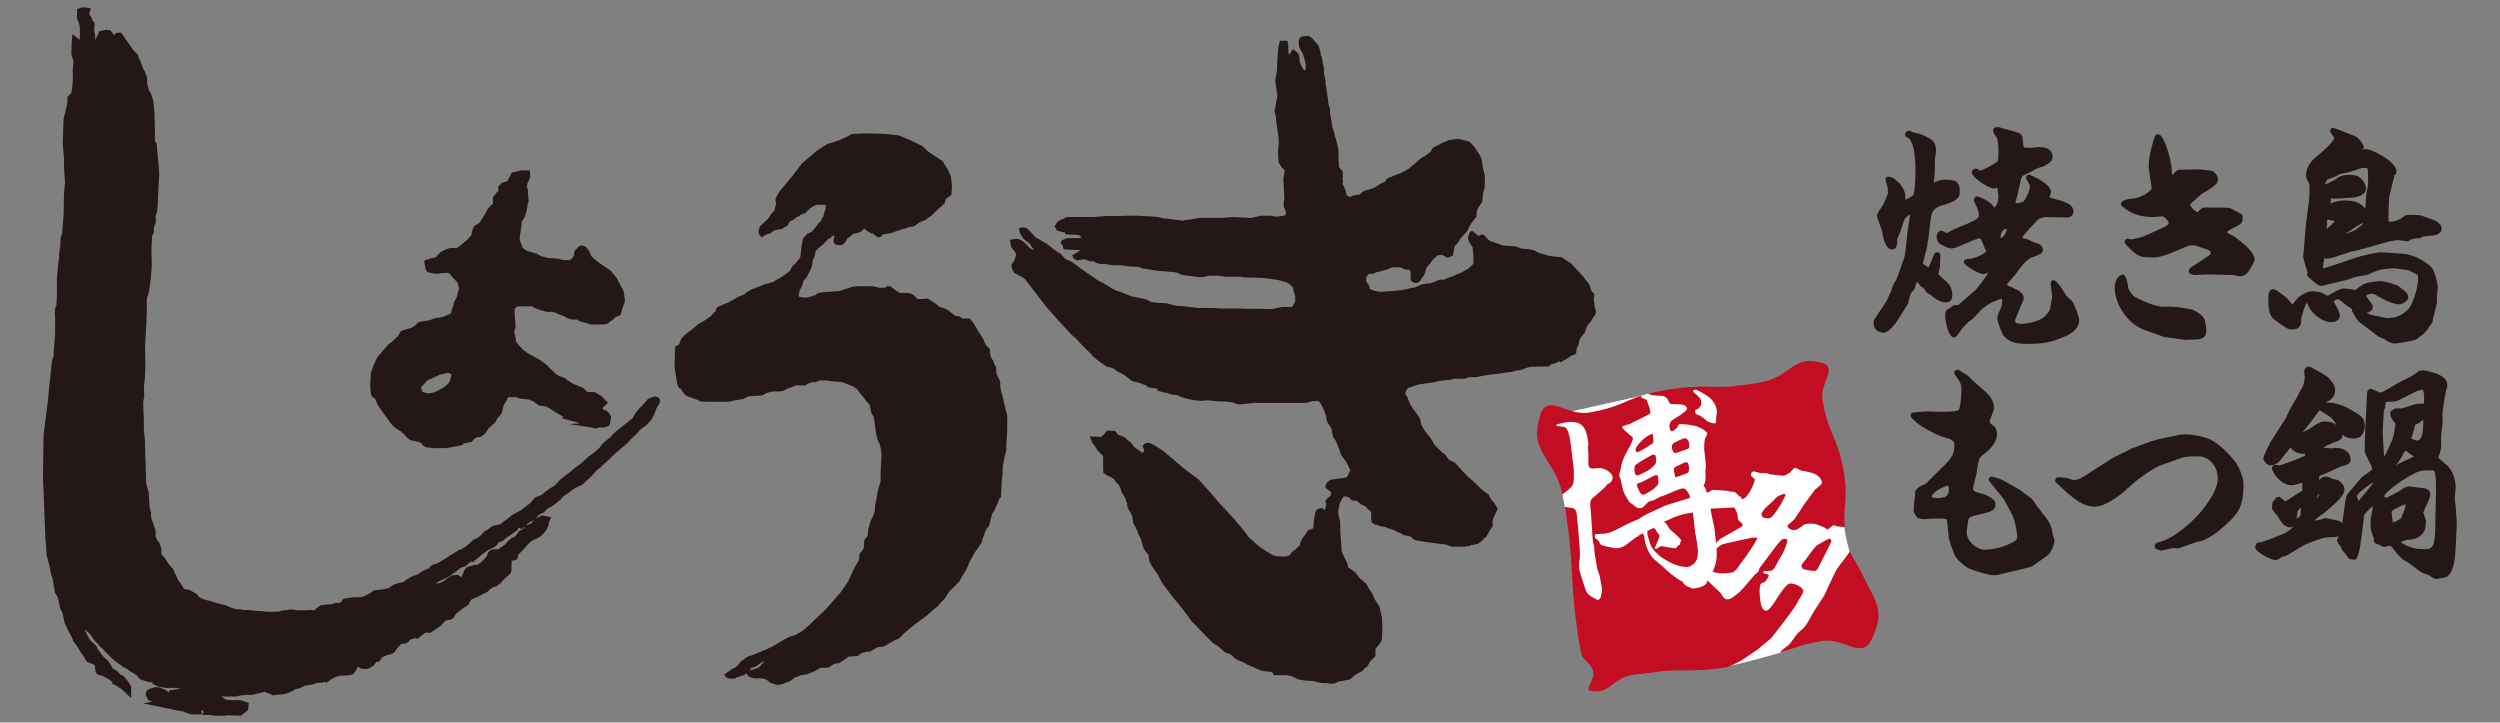 <?xml version="1.0" encoding="UTF-8"?><svg id="_イヤー_1" xmlns="http://www.w3.org/2000/svg" xmlns:xlink="http://www.w3.org/1999/xlink" viewBox="0 0 173 50"><rect x="0" y="0" width="173" height="50" fill="#808080" stroke="none"/><defs><style>.cls-1{fill:none;}.cls-2{clip-path:url(#clippath);}.cls-3{fill:#fff;}.cls-4{fill:#c30d23;}.cls-5{fill:#231815;}</style><clipPath id="clippath"><rect class="cls-1" width="173" height="50"/></clipPath></defs><g class="cls-2"><g><g><path class="cls-3" d="M119.32,46.14c.85-.15,1.17-.22,3.88-.97l2.12-.86,2.67-6.14s-.31-1.04-.38-1.82c-.07-.79-2.11-5.83-2.11-5.83,0,0-6.8-3.4-7.06-3.51-.26-.11-1.22-.32-1.81-.06-.59,.26-2.63,.3-2.63,.3l-.55,.17s-4.4,.97-5.51,1.23c-1.11,.26,.19,5.55,.19,5.55,0,0,0,.11,.15,.86,.17,.8,1.47,8.17,1.47,8.17l5.65,2.84s3.2,.2,3.9,.07Z"/><g><path class="cls-4" d="M113.44,33.99c.03,.06,.12,.25,.27,.25,0,0,.02,0,.03,0,.12-.03,1.06-.53,1.02-.86,0-.05-.01-.16-.02-.26,0-.07,0-.14-.01-.16,0-.01-.04-.09-.12-.09h-.02c-.1,.02-.39,.18-.61,.3-.21,.11-.34,.18-.4,.2h-.02c-.14,.04-.25,.08-.28,.14-.02,.04,0,.09,.02,.16l.14,.32Z"/><path class="cls-4" d="M113.11,32.63c.03,.2,.1,.28,.24,.26,.05-.01,.75-.3,1.03-.59,.22-.22,.26-.27,.2-.7,0-.06-.06-.14-.15-.14,0,0-.02,0-.03,0-.14,.02-1.14,.63-1.22,.72-.09,.09-.09,.29-.07,.43Z"/><path class="cls-4" d="M116.87,30.61c-.02-.12-.15-.29-.27-.29h-.02c-.12,.02-.55,.22-.67,.29-.12,.06-.25,.15-.21,.4,0,.04,.08,.34,.22,.34h.02c.08-.01,.35-.11,.55-.18,.11-.04,.21-.07,.25-.09,.11-.03,.2-.06,.14-.48Z"/><path class="cls-4" d="M116.66,31.99s-.03,0-.04,0c-.05,.01-.44,.2-.54,.25-.18,.06-.28,.14-.25,.33,0,.03,.03,.11,.04,.19,.02,.07,.03,.13,.04,.16,0,.05,.01,.09,.02,.11,.1-.02,.35-.11,.53-.18,.11-.04,.21-.07,.25-.09,.1-.03,.21-.12,.16-.47-.02-.16-.06-.31-.21-.31Z"/><path class="cls-4" d="M124.41,41.62c.07-.11,.28-.44,.31-.52,.06-.12,.08-.21,.05-.28-.07-.21-.57-.44-.86-.44-.05,0-.09,0-.12,.02-.24,.09-.7,.8-1,1.28-.18,.26-.35,.51-.53,.57-.02,0-.04,.01-.06,.01-.15,0-.26-.18-.3-.3-.11-.31-.24-1.5,0-1.6,.17-.06,.23-.09,.29-.15h0c.04-.05,.22-.33,.21-.39-.02-.05-.03-.06-.33-.15-.02,0-.03-.02-.04-.03v-.04s-.02-.04,0-.05c.01-.01,.03-.02,.05-.02,.23,.01,.49-.04,.5-.05,.02,0,.15-.08,.2-.15l.62-1.11c.1-.2,.32-.74,.28-.86-.02-.06-.13-.07-.17-.07-.07,0-.13,.01-.15,.02-.15,.06-.37,.36-1.46,1.82l-.16,.22s-.01,.01-.02,.07c0,.03-.01,.06-.03,.11-.01,.03-.02,.04-.12,.12-.06,.06-.17,.15-.19,.18-.06,.07-.18,.21-.33,.38-.24,.29-.52,.61-.61,.7-.04,.03-.08,.07-.12,.1-.19,.16-.42,.36-.61,.43-.32,.12-.42-.04-.62-.36v-.02l-.84-.8s-.05-.06-.08-.09c0,.02-.02,.04-.03,.06-.05,.12-.08,.18-.11,.21-.27,.24-.81,.28-.87,.29h0s-.02,0-.03,0c-.03-.01-.1-.04-.17-.07-.14-.06-.23-.09-.26-.11-.08-.05-.16-.11-.27-.3-.22-.09-.59-.37-.69-.46h0s-.03,0-.04-.01c-.03-.03-.09-.08-.16-.14-.19-.16-.33-.28-.37-.33-.05-.06-.23-.22-.41-.36-.19-.16-.37-.31-.42-.38-.31-.39-.52-.93-.56-1.49-.01,0-.02-.02-.03-.03-.03-.08-.04-.12-.06-.15-.14,.06-.3,.16-.41,.26,0,0-.01,0-.02,.01l-.08,.03c-.28,.23-.66,.52-.86,.63-.11,.05-.28,.09-.4,.11-.01,0-.03,0-.05,0-.24,0-1.01-.19-1.06-.23-.1-.07-.12-.13-.17-.28-.03-.02-.08-.06-.18-.14-.03-.03-.06-.05-.07-.06-.01,0-.02-.02-.02-.04,0-.02,0-.05,0-.08s0-.06,0-.09c0-.03,.02-.06,.05-.06,.05,0,.2-.02,.35-.02,.14,0,.29-.02,.34-.02,.35-.05,.79-.29,1.18-.49,.22-.12,.43-.23,.62-.3,.03-.02,.12-.06,.22-.1,.09-.04,.18-.07,.22-.09,.04-.02,.13-.08,.24-.14,.15-.09,.3-.19,.36-.22l1.35-.62,1.65-.5c-.02-.3-.24-.53-.38-.65-.12-.01-.17-.01-.2,0-.06,.01-.29,.08-1.07,.42l-.04,.02s-.31,.11-.36,.12c-.02,.01-.12,.07-.21,.11-.12,.07-.2,.11-.24,.13-.01,0-.06,.02-.14,.04-.07,.02-.2,.05-.22,.07-.04,.02-.14,.12-.21,.2-.12,.13-.19,.19-.23,.21-.04,.02-.07,.03-.12,.04-.03,0-.05,0-.07,0-.18,0-.3-.12-.44-.24,0,0-.03-.02-.06-.04-.1-.06-.17-.11-.2-.14-.35-.54-.41-.64-.55-1.3-.05-.27-.07-.31-.14-.48l-.02-.06s0-.03,0-.05c.04-.07,.09-.37,.13-.56,.02-.1,.04-.19,.05-.23,.11-.34,.13-.4,.4-.9,.28-.47,.38-.78,.37-.83-.01-.09-.08-.14-.15-.19l-.03-.02s-.51-.42-.57-.56c0-.01,0-.03,0-.04,0-.01,.02-.02,.03-.03,.25-.1,.38-.12,.41-.13,.03,0,.06,0,.13-.05l1.12-.56c.27-.14,.28-.14,.26-.28-.03-.22-.12-.45-.22-.72l-.04-.1-.08-.03c-.23-.08-.28-.1-.3-.18,0-.02,0-.04,0-.06-1.21,.39-1.62,.82-3.57,1.16-1.52,.27-2.9-1.35-3.39,.13-.88,2.68,.96,2.9,1.52,5.53,.29-.21,.55-.42,.68-.59,.18-.23,.1-1.3,.07-1.5-.07-.5-.08-.56-.14-1.12,0-.04-.02-.14-.03-.24-.01-.1-.02-.2-.03-.23-.06-.41-.19-.91-.38-.97-.07-.02-.25-.05-.4-.06-.05,0-.1-.01-.14-.02-.03,0-.05-.02-.05-.05,0-.03,.01-.05,.04-.06,.22-.06,.43-.11,.6-.14,.14-.02,.27-.03,.39-.03,.88,0,1.02,.6,1.12,1.04,0,.02,0,.03,0,.04h0c.02,.12,.06,.33,.07,.43,0,0,0,.01,0,.02-.04,.21-.04,.25,0,.65v.06s0,.1,0,.17c0,.18-.01,.48,0,.55,.04,.29,.21,.3,.71,.23,.02,0,.04,0,.06,0,.37,0,.86,.33,.9,.59,.05,.35-.25,.49-.38,.54-.04,.1-.08,.15-.3,.34l-.79,.69c-.09,.22-.09,.29-.06,.57,0,.06,.01,.13,.02,.22l.09,1.26c0,.1,.04,.84,.09,.98,0,.02,0,.03,0,.05h0c.03,.07,.05,.13,.06,.2,0,.03,0,.12,.01,.22,0,.09,.01,.18,.02,.21,0,.07,.04,.28,.08,.49,.04,.23,.07,.47,.09,.55,0,.03,.05,.15,.08,.25,.05,.15,.1,.3,.11,.37,.01,.08,.06,.34,.1,.55,.03,.14,.05,.26,.05,.28,.01,.1-.03,.3-.07,.5,0,.04-.02,.07-.02,.09,0,0,0,.02-.01,.02-.03,.04-.1,.11-.14,.15-.01,0-.02,.01-.04,.01,0,0-.02,0-.02,0-.57-.29-.71-.39-.82-.68-.12-.28-.43-1.33-.45-1.41-.04-.31-.02-.5,.04-.87v-.08c.02-.05-.02-.61-.04-.91,0-.14-.02-.26-.02-.3l-.15-1.61c-.04-.47-.23-.5-.4-.52-.18-.02-.32-.04-.43-.06,.75,4.64,.23,4.94,1.09,9.96,.14,.82,.74,.71,.88,1.53,.08,.45-.63,1.19-.18,1.25,1.46,.18,1.43-.86,2.88-1.12,.15-.03,.58-.09,.56-.06l1.61-.21c1.49-.1,2.23,.07,4.34-.25,.07-.02,.13-.04,.2-.07,.36-.14,.91-.45,.92-.46,.13-.08,.72-.48,.85-.58l.14-.08,.99-.83,.78-1c.3-.39,.86-1.15,1.06-1.5Z"/><path class="cls-4" d="M114.35,27.35s.23,.02,.38,.03c.15,0,.3,.02,.35,.02,.3,.08,.4,.37,.45,.5,.03,.06,.18,.07,.65,.08,.43,0,.54,.16,.56,.29,.01,.1-.14,.26-.93,.75-.05,.03-.08,.05-.09,.05-.19,.16-.21,.38-.18,.54,0,.04,.05,.23,.15,.23,.1-.02,.21-.11,.32-.2l.05-.04,.02-.05c.06-.13,.1-.21,.16-.21,0,0,.02,0,.03,0,.11,0,.69,.05,.81,.09,.41,.04,1.03,.36,1.06,.58,0,.05-.03,.11-.1,.25-.03,.05-.07,.13-.07,.15-.03,.11-.05,.6-.04,.67l.12,1.15s0,.08-.02,.18c-.01,.05-.02,.13-.02,.15v.04c.02,.35,.05,.77-.13,1h0s.09,.11,.11,.16c.02,.06,.04,.11,.06,.15,.04,.09,.05,.13,.08,.18,.06,0,.1-.02,.31-.16h.01s.01-.02,.02-.02c.12-.02,.47,0,.71,.03,.09,0,.17,.01,.19,.01,0,0,.24,.02,.33,.07h.01c.27,0,.31,0,.46,.13l.03,.03c.15,.17,.16,.18,.24,.19,.02,0,.03,0,.04,.02,.03,.04,.04,.08,.05,.17h0c.25-.1,.28-.11,.56-.54,.16-.25,.37-.76,.34-.87-.01-.01-.15-.13-.2-.17-.03-.02-.05-.04-.06-.05-.02-.02-.02-.04-.02-.06v-.02c.02-.07,.05-.19,.17-.23,0,0,.02,0,.03,0,.04,0,.1,.02,.21,.05,.1,.03,.22,.06,.28,.06h.02c.39-.01,.43,0,.6,.09,.04,.01,.83,.1,.98,.1,.03,0,.35-.16,.42-.22,.06-.07,.28-.31,.32-.32,.04-.02,.1,0,.41,.16,.04,.02,.06,.03,.08,.03,0,0,.1,.02,.18,.03,.11,.02,.22,.04,.26,.05,.35,.08,.79,.19,.95,.64,.01,.04,.05,.16-.04,.23,0,.01-.05,.05-.17,.15-.11,.1-.29,.24-.31,.29l-.63,.86c-.06,.07-.18,.26-.31,.47-.19,.28-.38,.58-.45,.66-.03,.04-.13,.12-.26,.23-.06,.05-.13,.11-.15,.13-.04,.04-.05,.08-.04,.13,.04,.12,.22,.24,.44,.24,.07,0,.14-.01,.21-.04,.06-.02,.27-.17,.39-.26,.12-.08,.14-.1,.15-.1,.02,0,.19-.05,.41-.05,.18,0,.34,.03,.49,.09,.02,0,.09,.03,.19,.07,.07,.03,.16,.06,.18,.07,.04,.01,.09,.05,.14,.08,.06,.03,.15,.09,.17,.1h.02s.11-.09,.17-.14c.08-.08,.13-.12,.17-.14,.06-.02,.16,0,.26,.04,.05,.02,.11,.04,.13,.04,0,0,.01,0,.02,0,.01,0,.07,0,.15,.01,.07,0,.16,.01,.27,.02-.01-.14-.03-.27-.03-.36-.05-1.23,.26-1.66-.04-3.44-.44-2.56-1.04-2.46-1.48-5.02-.19-1.09,1.06-2.2,.02-2.53-2.07-.64-2.17,.97-4.3,1.34-.72,.13-1.29,.2-1.78,.24h.03s.02,.01,.03,.02c-.7,.05-1.43,.05-1.9,.05-.02,0-.04-.01-.05-.02-.78,0-1.63,.02-3.12,.28-.4,.07-.74,.14-1.03,.22,.08,.02,.18,.05,.34,.11h0Zm2.86-.36s.03,0,.05-.01c.02,0,.05-.02,.07-.02h0c.13,0,.85,.45,.92,.51,.31,.25,.51,.59,.56,.96,.01,.08,0,.11-.03,.3l-.02,.1c-.01,.09-.01,.23,0,.36,0,.02,0,.03-.02,.04l-.07,.06s-.02,0-.04,.01c-.12,0-.5-.13-.57-.21-.16-.19-.53-.39-.58-.39,0,0-.01,0-.02,0-.11-.05-.15-.1-.16-.21,0,0,0-.02,0-.03l.03-.1s.03-.04,.06-.04h.1c.23-.26,.27-.3,.23-.54-.03-.22-.14-.32-.52-.64-.01,0-.02-.02-.02-.03v-.05s0-.06,.04-.06Z"/><path class="cls-4" d="M114.34,30.7c.1-.08,.1-.1,.04-.64l-.04-.03c-.29,.05-.74,.43-.99,.75-.11,.15-.18,.28-.17,.35,.01,.09,.08,.17,.14,.17,.09-.02,.95-.54,1.01-.6Z"/><path class="cls-4" d="M114.55,37.82c.08-.17,.29-.64,.28-.73,0-.05-.03-.09-.06-.14,0,0,0-.01-.01-.02-.02,0-.04-.01-.05-.03-.15-.34-.27-.36-.3-.36h0s-.23,.11-.32,.16l-.08,.04h-.01s0,.11,0,.24v.02l.18,.59v.02s.02,.02,.02,.02v.04c.18,.35,.21,.39,.53,.68l.09,.09c.12,.12,1.08,.79,1.84,.79,.06,0,.13,0,.18-.01,.05,0,.23-.07,.42-.26,.29-.29,.26-.83,.18-1.38-.01-.07-.05-.26-.08-.43-.03-.16-.06-.3-.06-.35,0-.04-.01-.15-.03-.25,0-.09-.02-.17-.02-.2,0-.04-.02-.15-.03-.27-.02-.2-.05-.49-.07-.61-.21,.02-.95,.12-1.66,.49-.03,.01-.09,.03-.15,.06-.07,.03-.18,.06-.2,.08h0c.13,.08,.17,.14,.33,.4,.06,.11,.14,.18,.15,.19l.09,.07c.38,.33,.44,.38,.62,.62,.02,.02,.01,.05,0,.07-.07,.08-.07,.1-.06,.2,0,.02,0,.04-.02,.05-.02,.01-.04,.01-.06,0h-.02c-.14,.19-.2,.25-.24,.25-.04,0-.21-.03-.62-.1-.16-.03-.33-.06-.35-.06-.08,.02-.18,.09-.25,.14-.02,.02-.04,.03-.05,.04,0,0-.01,0-.02,0h-.08s-.04,0-.05,0c-.01-.02-.01-.04,0-.06,.01-.02,.03-.06,.05-.11Z"/><path class="cls-4" d="M126.62,37.26l-.27,.12s-.04,.02-.08,.05c-.07,.04-.21,.11-.52,.29-.13,.08-.47,.56-.68,.84-.08,.11-.14,.2-.18,.24-.25,.3-.24,.34-.22,.41,.05,.15,.12,.17,.2,.2h.04s.06,.02,.11,.03c.15,.03,.39,.07,.52,.07,.05,0,.07,0,.07,0,.05-.02,.1-.06,.13-.1l.06-.09,.67-1.31c.25-.49,.28-.54,.25-.62-.01-.03-.03-.06-.11-.11Z"/><path class="cls-4" d="M128.76,39.54c-.36-.74-.58-.96-.75-1.37-.02,.04-.05,.07-.07,.1l-.77,1.03c-.14,.19-.53,1.03-.76,1.54-.14,.31-.19,.41-.21,.43l-.64,.98c-.06,.1-.13,.23-.21,.36-.15,.28-.33,.6-.49,.79-.04,.05-.16,.16-.28,.26-.08,.07-.17,.15-.19,.17-.03,.05-.15,.2-.26,.35-.12,.16-.24,.33-.28,.38-.03,.04-.13,.12-.29,.24-.1,.08-.24,.18-.26,.21-.02,.02-.05,.06-.08,.1-.02,.02-.03,.04-.05,.06,.71-.24,1.5-.51,1.8-.59,.31-.07,.66-.15,1.06-.22,1.58-.28,2.79,1.34,3.49-.12,.97-2.03,.31-2.5-.76-4.72Z"/><path class="cls-4" d="M123.46,34.18s-.09,.02-.1,.02c-.37,.14-.39,.16-.63,.43-.04,.05-.17,.17-.31,.29-.13,.11-.28,.24-.32,.3-.01,.03-.05,.08-.1,.15-.03,.05-.08,.11-.09,.13-.02,.07-.02,.13,0,.19,.06,.16,.33,.18,.41,.18s.14,0,.16-.02c.28-.11,.81-1.03,.89-1.2,.17-.34,.19-.37,.18-.42,0-.01-.02-.05-.09-.05Z"/><path class="cls-4" d="M120.23,35.56s-.08-.18-.13-.28c-.05-.09-.07-.14-.08-.16h-.02l-1.43,.07c-.08,0-.13,0-.15,0-.02,0-.04,.01-.05,.02,.02,.19,.22,1.15,.26,1.26l.12,1.11s.06-.07,.1-.11l.03-.03c.15-.15,.23-.2,.6-.4,.14-.07,.99-.56,1.1-.64,.01-.05,.01-.09,0-.11-.01-.04-.04-.07-.29-.3,0,0-.01-.02-.02-.03l-.02-.1v-.02c0-.11,0-.19-.03-.3Z"/><path class="cls-4" d="M119.98,39.56s.13-.09,.25-.25l.64-.88c.3-.42,.74-1.11,.74-1.21,0,0-.04-.02-.17-.02-.16,0-.37,.04-.45,.06l-1,.22c-.06,.01-.13,.03-.22,.05-.23,.05-.51,.11-.62,.16-.05,.02-.23,.15-.32,.22-.02,.01-.03,.02-.04,.03v.11c.04,.34,0,.88-.17,1.23-.02,.1-.04,.17-.09,.28,.2,.08,.44,.12,.71,.12,.34,0,.64-.07,.76-.11Z"/></g></g><g><g><g><path class="cls-5" d="M134.42,14c-.13,.03-.65,.16-.87,.62-.13,.25-.26,1.8-.27,1.85,0,.07-.08,.33-.08,.39v.11l-.32,1.29c-.03,.15,.61,.46,.65,.46,.06,0,.1-.05,.13-.11,.08-.13,.34-.8,.4-.95l.05-.02c-.02,.44-.02,.49-.02,.7,.02,.1-.13,.54-.13,.62,0,.16,.61,.6,.71,.74,.1,.11,.27,.29,.27,.72,0,.18-.06,.29-.26,.29-.32,0-.69-.28-.92-.49-.03-.03-.23-.13-.26-.16-.05-.05-.21-.33-.26-.36l-.13-.05c-.08-.1-.13-.15-.21-.26-.06-.08-.16-.2-.24-.2-.11,0-.18,.21-.32,.7-.06,.05-.23,.2-.24,.26-.05,.1-.19,.59-.19,.67v.05l-.71,1.13s-.53,.8-.86,.8c-.23,0-.47-.15-.47-.42,0-.1-.02-.15,.08-.25l.78-1.18c.06-.11,.27-.65,.36-.75,.06-.29,.06-.33,.32-.75,.1-.18,.4-1.1,.48-1.31,.13-.29,.18-.59,.23-1.01l.11-1.08c.02-.1,.18-1.13,.18-1.19,0-.1-.08-.2-.23-.2-.21,0-.53,.34-.57,.46-.03,.11-.21,.69-.26,.8-.02,.08-.23,.47-.24,.57v.07c0,.31-.02,.49-.16,.49-.31,0-.47-.9-.48-1.05-.02-.18-.35-.95-.35-1.11,0-.05,.24-.41,.39-.62,.02-.02,.37-.78,.37-.91,0-.1-.02-.46-.03-.51-.1-.33-.11-.36-.13-.46,.21,.05,.32,.1,.55,.36l.06,.02c.37,.44,.37,.73,.37,.77,0,.06-.02,.26-.02,.41,0,.05,0,.13,.06,.13,.11,0,.74-.38,.81-.44,.23-.23,.23-1.75,.23-1.8,0-1.9-.34-2.4-.73-2.57,.03-.03,.06-.05,.1-.05,.05,0,.14,.07,.16,.08,.73,.16,.78,.2,1.28,.51,.19,.13,.23,.39,.23,.62,0,.1-.08,.56-.08,.59v.64c-.02,.08-.02,.11-.03,.51,0,.05-.05,.26-.05,.31,0,.1,.02,.34,.21,.34,.06,0,.13-.03,.26-.08,.27-.11,.45-.11,.55-.11,.21,0,.4,.05,.58,.07q.19,.2,.19,.7c0,.33-.86,.56-1.02,.6Zm8.47,9.05c-1.03,.44-1.42,.52-2.86,.52-.44,0-.89-.1-1.18-.44-.18-.2-.42-.98-.42-1.1,0-.07,.02-.2,.06-.29,.19-.44,.26-.59,.26-.93,0-.16-.02-.34-.21-.34-.16,0-1.11,.28-1.73,.98-.39,.44-.47,.51-.74,.69-.06,.08-.1,.11-.42,.44-.08,.08-.36,.57-.45,.57-.08,0-.39-.67-.39-1.36,0-.2,.03-.21,.26-.33,.03-.03,.19-.15,.24-.15,.03,0,.23,.02,.26,.02,.1-.05,.11-.06,.23-.2l1.05-.9s1.03-1.23,1.03-1.52c0-.1-.06-.11-.11-.11-.08,0-.44,.18-.5,.18-.15,0-.87-.34-1.16-.64,.61,0,1.55-.47,1.55-.72,0-.1-.19-.47-.23-.56-.23-.52-.24-.57-.44-.57-.27,0-1.62,.65-1.81,.69-.08,.02-.13,.02-.16,.02-.16,0-.6-.25-.68-.29-.1-.11-.13-.26-.13-.33,0-.1,.06-.2,.14-.2,.05,0,.28,.15,.32,.15,.16,0,.42-.15,.5-.2,.16-.1,.37-.18,.95-.41,.44-.18,1.02-.42,1.02-.75,0-.41-.15-.7-.36-1.11l.02-.05c.32,.08,.79,.38,.92,.54,.18,.21,.19,.25,.32,.26,.42-.28,.44-.93,.44-1.01-.02-.16-.05-.47-.08-.69-.02-.1-.06-.1-.19-.11-.16,.03-.21,.05-.26,.05-.42,0-1.33-.83-1.33-.9,0-.03,.08-.07,.11-.08,.05,.07,.15,.15,.24,.15,.21,0,.94-.39,1.39-.69,.1-.07,.11-.69,.11-.82,0-.03-.03-.98-.16-1.13-.16-.2-.18-.21-.21-.38,.05-.02,.1-.02,.15-.03,.34,.11,.79,.23,1.02,.29,.32,.08,.47,.11,.48,.33q.07,.83,.81,.83c.06,0,.36-.05,.42-.05,.44,0,.84,.05,.84,.47,0,.2-.27,.34-.5,.46-.06,.02-.49,.15-.53,.18-.1,.05-.18,.1-.29,.16l-.71,.36-.13,.23-.32,1.42s-.08,.26-.08,.29c0,.2,.11,.29,.29,.29,.1,0,.5-.05,.63-.2,.1-.1,.48-.75,.48-1.14,0-.18-.03-.21-.26-.62,.24,.08,1.32,.62,1.32,1,0,.07-.13,.31-.13,.36,0,.15,.23,.25,.36,.26,.68,.18,1.32,.33,1.32,.7,0,.25-.15,.23-.45,.23l-1.36-.03s-.5,.15-.52,.16c-.18,.18-1.16,1.24-1.2,1.34-.02,.02-.03,.07-.03,.1,0,.21,.08,.23,.48,.33,.08,.02,.45,.23,.53,.25,.27,.08,.42,.11,.42,.33,0,.11-.58,.28-.68,.33-.45,.23-.74,.62-1.11,1.13-.11,.15-.23,.28-.34,.41-.26,.28-.27,.29-.37,.52,.05,.2,.13,.23,.76,.49,.02,0,.5,.25,.4,.47l-.53,1.26-.06,.21c.02,.2,.05,.46,.65,.46,.16,0,1.29-.08,1.81-.64,.32-.33,.36-.49,.4-.82,.02-.08,.11-.49,.11-.57,0-.15-.1-.85-.1-1,.19,.1,.47,.56,.76,1.03,0,.02,.23,.2,.34,.31,.1,.07,.48,1.01,.48,1.23,0,.49-.53,.8-.81,.91Zm-4.02-7.4c-.13,0-.21,.03-.32,.08-.27,.28-.29,.28-.29,.62,0,.08,.02,.34,.19,.34,.15,0,.58-.28,.66-.96-.1-.07-.13-.08-.24-.08Z"/><path class="cls-5" d="M140.02,23.78c-.6,0-1.04-.17-1.33-.51-.21-.23-.47-1.06-.47-1.23,0-.1,.02-.26,.09-.38,.19-.42,.24-.54,.24-.84,0-.11-.01-.15-.02-.15-.13,.02-1.01,.28-1.57,.92-.39,.44-.48,.52-.76,.7-.06,.08-.12,.13-.41,.43-.02,.03-.06,.09-.11,.16-.21,.32-.32,.47-.48,.47-.34,0-.59-1.02-.59-1.56,0-.3,.11-.37,.35-.5,.07-.06,.23-.18,.35-.18,.02,0,.08,0,.14,0,.02,0,.05,0,.07,0,.03-.02,.05-.04,.12-.12l1.07-.92c.17-.2,.71-.88,.9-1.22-.02,0-.03,.01-.05,.02-.16,.07-.24,.1-.3,.1-.23,0-1.01-.4-1.3-.7-.06-.06-.07-.14-.04-.22,.03-.07,.1-.12,.18-.12,.53,0,1.23-.37,1.35-.53-.03-.08-.11-.26-.15-.34-.03-.06-.05-.11-.06-.13v-.03c-.1-.2-.18-.38-.21-.41,0,0-.01,0-.04,0-.13,0-.76,.27-1.1,.42-.38,.16-.58,.25-.68,.26-.09,.02-.15,.02-.19,.02h0c-.25,0-.78-.32-.78-.32-.02-.01-.03-.02-.05-.04-.14-.16-.18-.37-.18-.46,0-.22,.15-.4,.34-.4,.07,0,.13,.03,.25,.1,.03,.02,.07,.04,.09,.05,.08-.01,.23-.08,.38-.17,.17-.1,.38-.19,.94-.41l.04-.02c.24-.1,.89-.37,.89-.56,0-.35-.12-.6-.33-1.02-.02-.05-.03-.1-.01-.16l.02-.05c.03-.1,.13-.16,.24-.13,.37,.09,.87,.41,1.03,.61l.04,.05s.07,.09,.09,.11c.27-.26,.27-.76,.27-.78-.01-.13-.04-.39-.07-.6l-.09,.02c-.07,.02-.12,.03-.17,.03-.36,0-1.52-.79-1.52-1.1,0-.16,.14-.22,.21-.25,.08-.04,.2-.02,.26,.05,.03,.04,.07,.06,.09,.07,.13,0,.72-.29,1.24-.63,.03-.11,.06-.44,.06-.67,0-.24-.05-.89-.12-1-.17-.2-.21-.25-.25-.46-.02-.1,.04-.2,.13-.23,.03-.01,.07-.02,.1-.02,.01,0,.03,0,.04,0,.04-.01,.08-.01,.13,0,.23,.08,.53,.16,.76,.22,.1,.03,.18,.05,.25,.07,.33,.08,.6,.15,.63,.5,.02,.31,.04,.55,.09,.6,.04,.04,.26,.04,.52,.04,.03,0,.11-.01,.18-.02,.1-.01,.2-.03,.24-.03,.31,0,1.04,0,1.04,.68,0,.33-.37,.51-.61,.64-.01,0-.03,.01-.04,.02-.07,.02-.43,.13-.48,.16-.08,.04-.15,.08-.22,.12l-.07,.04-.67,.34-.08,.15-.32,1.39c-.02,.06-.07,.22-.08,.27,0,.06,.02,.07,.09,.07,.13,0,.43-.07,.48-.13,.1-.1,.43-.7,.43-1.01,0-.1,0-.1-.16-.39l-.08-.14c-.04-.07-.03-.16,.02-.23,.05-.06,.14-.09,.22-.06,.01,0,1.46,.59,1.46,1.19,0,.07-.03,.15-.09,.28-.01,.03-.02,.06-.03,.08,.03,.01,.11,.05,.17,.06l.14,.04c.7,.18,1.36,.36,1.36,.87,0,.43-.36,.43-.55,.43h-.1l-1.34-.03c-.07,.02-.33,.1-.42,.13-.24,.25-1.06,1.14-1.13,1.26,0,.01,0,.02-.01,.02,0,.02,0,.03,0,.03,.02,0,.16,.04,.31,.08,.07,.02,.15,.05,.33,.14,.08,.04,.19,.1,.22,.11h.05c.26,.09,.53,.17,.53,.52,0,.22-.25,.31-.65,.46-.06,.02-.11,.04-.14,.05-.41,.21-.69,.59-1.04,1.07-.12,.15-.23,.29-.35,.42-.22,.24-.25,.27-.31,.4,.04,.05,.15,.1,.61,.3h0c.14,.05,.38,.22,.48,.37,.11,.17,.07,.31,.05,.38l-.53,1.26-.05,.15c.01,.13,.05,.24,.45,.24,.22,0,1.23-.1,1.66-.57,.29-.29,.31-.42,.35-.71l.03-.13c.02-.1,.08-.36,.08-.42,0-.06-.03-.29-.05-.47-.03-.27-.05-.44-.05-.52,0-.07,.04-.13,.09-.17,.06-.04,.13-.04,.19,0,.22,.11,.45,.47,.8,1.04l.03,.05s.06,.05,.1,.08c.07,.06,.16,.14,.22,.2h0c.2,.2,.54,1.15,.54,1.37,0,.66-.71,1.01-.93,1.1-1.08,.46-1.5,.54-2.94,.54Zm-1.49-3.51c.19,0,.41,.09,.41,.54,0,.39-.08,.57-.28,1.01-.03,.07-.05,.17-.05,.21,.01,.12,.24,.82,.37,.96,.21,.25,.56,.38,1.03,.38,1.39,0,1.75-.07,2.78-.51,.07-.03,.69-.3,.69-.73,0-.16-.32-.94-.42-1.07h0c-.05-.06-.13-.13-.2-.19-.1-.09-.16-.14-.18-.19l-.03-.04c-.09-.14-.19-.31-.29-.46,.02,.19,.03,.32,.03,.39,0,.07-.03,.22-.09,.5l-.02,.11c-.05,.35-.1,.55-.46,.92-.62,.67-1.94,.7-1.95,.7-.7,0-.82-.34-.84-.64,0-.03,0-.05,0-.08l.06-.21,.54-1.28s-.19-.16-.28-.2h-.01c-.67-.28-.8-.34-.88-.63-.01-.04,0-.09,0-.13,.11-.26,.14-.3,.4-.57,.11-.13,.22-.26,.33-.4,.37-.5,.68-.93,1.18-1.18,.03-.02,.1-.04,.18-.07,.07-.03,.24-.09,.35-.13-.05-.02-.13-.05-.2-.07h-.04s-.12-.06-.3-.15c-.08-.04-.19-.1-.22-.11-.42-.1-.64-.15-.64-.52,0-.07,.03-.17,.08-.23,.21-.31,1.19-1.34,1.21-1.35,.08-.08,.62-.22,.66-.22l1.46,.03s.11,0,.15,0v-.02c0-.2-.61-.36-1.06-.48l-.12-.03c-.19-.02-.5-.18-.5-.46,0-.06,.02-.12,.07-.24,.02-.05,.05-.11,.06-.14,0-.1-.35-.35-.69-.54,.01,.06,.02,.12,.02,.19,0,.47-.43,1.17-.54,1.29-.21,.24-.77,.25-.77,.25-.3,0-.49-.19-.49-.49,0-.08,.08-.31,.09-.36l.32-1.4s.01-.04,.02-.05l.13-.23s.05-.06,.08-.08l.77-.39c.08-.05,.15-.09,.23-.13,.06-.04,.45-.16,.55-.19,.33-.17,.38-.24,.38-.27,0-.15-.05-.27-.64-.27-.03,0-.11,.01-.18,.02-.1,.01-.2,.03-.24,.03-.87,0-.94-.12-1.01-1.02,0-.05,0-.06-.32-.14-.09-.02-.17-.05-.27-.07-.15-.04-.33-.09-.5-.14,.2,.26,.21,1.25,.21,1.26,0,.85-.15,.95-.2,.98-.25,.16-.93,.57-1.33,.69,.27,.22,.62,.46,.8,.46,.01,0,.04,0,.08-.02l.14-.03s.04,0,.06,0c.13,.02,.32,.04,.36,.28,.03,.22,.07,.53,.08,.7,0,.11-.01,.86-.52,1.2-.04,.03-.09,.04-.13,.03-.2-.02-.26-.1-.41-.28l-.04-.05c-.06-.07-.22-.19-.41-.3,.1,.24,.18,.49,.18,.79,0,.47-.66,.74-1.14,.94l-.05,.02c-.54,.21-.74,.29-.88,.38-.14,.08-.4,.22-.6,.22-.07,0-.13-.03-.25-.1h0s.03,.08,.05,.12c.17,.1,.46,.24,.55,.25,.02,0,.06,0,.12-.01,.07-.01,.36-.14,.59-.24,.63-.27,1.06-.45,1.25-.45,.32,0,.38,.15,.6,.65l.02,.04s.03,.06,.05,.11c.13,.28,.19,.42,.19,.52,0,.34-.66,.7-1.24,.85,.26,.16,.55,.28,.65,.31,.04-.01,.1-.04,.16-.06,.19-.08,.28-.11,.35-.11,.18,0,.31,.13,.31,.32,0,.4-1.08,1.65-1.09,1.66l-1.06,.91c-.1,.12-.14,.16-.27,.22-.03,.01-.06,.02-.09,.02-.02,0-.08,0-.14,0-.03,0-.07,0-.09,0-.04,.02-.11,.07-.13,.09-.01,.01-.03,.03-.05,.04-.06,.03-.13,.06-.15,.08,0,0,0,.02,0,.07,0,.43,.13,.83,.22,1.04,.04-.06,.09-.13,.12-.18,.08-.12,.12-.18,.16-.22,.32-.33,.35-.35,.41-.42,.01-.02,.03-.03,.05-.04,.25-.17,.32-.22,.7-.65,.64-.73,1.65-1.05,1.88-1.05Zm-8.21,2.74c-.32,0-.67-.22-.67-.63,0-.14,0-.24,.12-.37l.77-1.16s.06-.13,.11-.24c.1-.23,.17-.39,.23-.48,.06-.28,.08-.35,.34-.77,.05-.1,.24-.62,.34-.93,.05-.15,.1-.28,.12-.35,.12-.27,.17-.54,.21-.96l.11-1.08c.02-.15,.17-1.09,.18-1.18-.12,.01-.36,.24-.4,.33-.03,.1-.2,.64-.26,.8-.02,.05-.05,.13-.12,.28-.04,.08-.1,.21-.11,.26v.04c0,.28,0,.69-.36,.69-.54,0-.68-1.21-.68-1.22,0-.07-.1-.32-.16-.48-.14-.37-.2-.54-.2-.65,0-.07,0-.12,.42-.73,.05-.1,.32-.7,.34-.82,0-.09-.02-.39-.03-.44l-.07-.22c-.04-.14-.05-.18-.07-.25-.01-.07,.01-.13,.06-.18,.05-.05,.12-.06,.18-.05,.24,.06,.38,.12,.61,.38h0s.08,.03,.1,.07c.38,.45,.42,.78,.42,.9,0,.03,0,.08,0,.14,0,.04,0,.09,0,.13,.18-.1,.47-.27,.54-.32,.09-.11,.16-.86,.16-1.65,0-1.9-.35-2.27-.6-2.38-.06-.03-.11-.08-.12-.15-.01-.07,0-.13,.05-.18,.09-.09,.18-.11,.24-.11,.09,0,.19,.06,.24,.1,.69,.16,.78,.2,1.28,.51,.3,.2,.33,.55,.33,.8,0,.07-.02,.23-.06,.45-.01,.07-.02,.13-.02,.15v.62s0,.03,0,.04c-.01,.06-.01,.08-.02,.37v.1s-.02,.1-.03,.18c0,.05-.02,.1-.02,.12,0,.09,.02,.14,.03,.15,0-.01,.05-.03,.09-.05l.08-.03c.3-.13,.52-.13,.62-.13,.15,0,.29,.02,.41,.04,.07,.01,.13,.02,.19,.03,.05,0,.09,.02,.12,.06,.25,.25,.25,.32,.25,.84,0,.4-.6,.63-1.12,.79h-.04c-.47,.13-.67,.36-.75,.53-.08,.16-.19,1.18-.22,1.51-.02,.17-.03,.24-.03,.27,0,.05-.02,.12-.05,.22-.01,.06-.03,.12-.03,.15v.11s0,.03,0,.05l-.31,1.22c.08,.07,.28,.18,.4,.25,.07-.13,.2-.47,.28-.66,.05-.11,.08-.21,.1-.25,.02-.05,.07-.09,.12-.11l.05-.02c.06-.02,.13,0,.18,.03,.05,.04,.08,.1,.08,.17-.02,.44-.02,.49-.02,.7,.01,.06-.02,.18-.08,.43-.02,.07-.03,.13-.04,.17,.06,.09,.28,.28,.39,.38,.14,.12,.23,.2,.27,.26,.12,.13,.31,.36,.31,.84,0,.31-.17,.49-.46,.49-.41,0-.84-.34-1.06-.54-.01,0-.05-.03-.09-.05-.09-.05-.14-.08-.17-.11-.03-.03-.07-.09-.13-.19-.03-.05-.07-.11-.1-.14l-.09-.03s-.06-.03-.08-.06l-.06-.07c-.05-.06-.1-.11-.16-.2-.02-.02-.04-.04-.05-.06-.05,.11-.1,.31-.16,.51-.01,.04-.04,.08-.07,.1-.06,.05-.16,.14-.18,.18-.04,.09-.17,.52-.18,.6v.04s-.01,.08-.03,.11l-.71,1.13c-.18,.27-.63,.89-1.02,.89Zm1.84-8.54c.27,0,.42,.2,.42,.4,0,.1-.18,1.21-.18,1.23l-.11,1.07c-.05,.46-.11,.76-.24,1.07-.02,.05-.06,.18-.12,.33-.16,.47-.31,.87-.38,.99-.24,.39-.24,.42-.3,.66v.04s-.03,.06-.05,.09c-.04,.05-.14,.3-.2,.43-.06,.13-.11,.24-.13,.29l-.78,1.19s-.02,.02-.02,.03c-.02,.02-.02,.03-.02,.03v.07c0,.16,.16,.22,.27,.22,.12,0,.44-.33,.69-.71l.68-1.08c0-.14,.15-.61,.21-.74,.04-.11,.18-.24,.25-.3,.17-.55,.24-.79,.5-.79,.16,0,.29,.13,.4,.27,.06,.08,.1,.13,.14,.18l.03,.04,.08,.03s.03,.01,.04,.02c.06,.04,.1,.1,.2,.26,.04,.05,.07,.11,.09,.13,0,0,.05,.02,.08,.05,.09,.05,.14,.08,.17,.11,.29,.27,.58,.43,.78,.43,.03,0,.05,0,.05,0,0,0,.01-.02,.01-.09,0-.32-.12-.46-.21-.57l-.03-.03s-.13-.12-.21-.19c-.37-.31-.54-.48-.54-.66,0-.05,.01-.11,.04-.22-.04,.06-.12,.17-.28,.17-.12,0-.63-.27-.77-.45-.08-.1-.08-.19-.07-.25l.32-1.27v-.09c0-.05,.02-.13,.05-.25,.02-.06,.03-.12,.03-.15,0-.02,0-.04,.01-.06,0,0,0-.1,.02-.22,.09-.88,.17-1.47,.27-1.65,.12-.24,.39-.57,1-.72h.03c.79-.24,.83-.41,.83-.41,0-.36,0-.41-.09-.51-.05,0-.09-.01-.14-.02-.11-.02-.23-.04-.35-.04-.09,0-.24,0-.47,.1l-.08,.03c-.09,.04-.17,.07-.25,.07-.2,0-.41-.14-.41-.54,0-.03,.01-.11,.03-.19,0-.05,.02-.1,.02-.12v-.1c.02-.28,.02-.34,.03-.42v-.62s.01-.1,.03-.2c.02-.11,.05-.34,.05-.39,0-.25-.04-.39-.14-.45-.38-.23-.48-.3-.84-.39,.23,.45,.34,1.17,.34,2.25,0,.62-.04,1.69-.28,1.94-.07,.07-.75,.5-.95,.5-.04,0-.26-.02-.26-.33,0-.09,0-.2,.01-.29,0-.05,0-.09,0-.12s0-.24-.28-.59h0s-.07-.03-.1-.06c-.03-.03-.05-.06-.08-.09,.03,.11,.04,.56,.04,.56,0,.16-.31,.86-.41,1.03h0c-.24,.35-.32,.48-.35,.54,.02,.09,.11,.32,.17,.48,.11,.29,.17,.47,.18,.58,.03,.24,.14,.65,.24,.81,0-.08,0-.19,0-.23v-.07c.01-.11,.06-.21,.15-.41,.04-.09,.08-.17,.09-.21,0,0,0-.03,.01-.03,.04-.1,.21-.65,.25-.78,.05-.19,.45-.6,.76-.6Zm6.27,2.43c-.24,0-.39-.21-.39-.54,0-.39,.04-.45,.31-.73l.04-.04s.04-.03,.06-.04c.11-.05,.23-.1,.4-.1,.16,0,.23,.04,.35,.12,.06,.04,.1,.12,.09,.19-.09,.8-.61,1.14-.86,1.14Zm.21-.99h0q-.2,.21-.2,.45c0,.06,0,.11,.02,.13,.09-.04,.33-.23,.42-.64h-.02c-.08,0-.13,.02-.21,.05Z"/></g><g><path class="cls-5" d="M151.77,23.31c-.1,0-.53,.02-.61,0l-1.31-.18-.08-.02-1.31-.47c-1.26-.46-1.92-1.91-1.92-2.66,0-.31,.05-.64,.34-.78,.11,.16,.15,.39,.21,.78,0,.05,.26,.6,.58,.77,.44,.23,1.37,.69,2,.69,.92,0,.97,0,1.99,.2,.03,.02,.81,.34,.76,.79,.03,.11,.08,.24,.08,.44,0,.31-.06,.46-.73,.46Zm3.63-4.53s-.21,.15-.37,.15c-.08,0-.44-.1-.5-.1l-1.34-.03h-.66s-.47,.03-.57,.03-.23-.03-.27-.05v-.03l.06-.08,1.32-.87c.06-.03,.15-.2,.15-.31,0-.33-.4-.43-.68-.51-.1-.02-.48-.18-.58-.2-.06,0-.15-.02-.23-.02-.31,0-.39,.05-1.16,.39-.87,.38-1.23,.46-1.62,.46-.06,0-.37-.03-.39-.03-.52,0-.84-.34-1.32-.85l.02-.03c.1,.03,.13,.05,.21,.05,.24,0,.87-.18,1.07-.26l1.2-.54c.47-.21,.57-.34,.57-.54,0-.21-.39-.65-.61-.65-.11,0-.58,.05-.66,.05-.94,0-1.55-.29-2.02-.7l.02-.03c.32-.13,.37-.13,.74-.16,.44-.03,1.37-.54,1.37-.9,0-.1-.21-1.29-.21-1.54,0-.56,.21-1.41,.42-1.99h.05c.42,.44,.73,1.96,.73,2.22,0,.2,0,.57,.24,.57,.1,0,.18-.05,.21-.1,.19-.23,.23-.26,.36-.26,.08,0,.49,.02,.57,.02l.58-.02c.24,0,.92,.07,1.02,.11,.11,.06,.24,.26,.24,.38,0,.23-.57,.56-1.02,.82-.03,.02-.78,.67-.81,.72-.03,.03-.08,.11-.08,.2,0,.29,.47,.73,.71,.73,.08,0,.1-.03,.35-.26,.03-.03,.1-.05,.16-.05s1.58,0,1.65,.03c.11,.07,.65,.31,.73,.39,.02,.03,.02,.07,.02,.08,0,.28-.05,.29-.61,.57-.4,.2-.47,.29-.47,.43,0,.18,.06,.21,.58,.47,.03,.02,.68,.54,.79,.64,.18,.16,.53,.56,.53,.78,0,.07-.37,.75-.47,.82Z"/><path class="cls-5" d="M151.33,23.52c-.1,0-.18,0-.21-.01l-1.39-.2-1.34-.48c-1.32-.48-2.05-1.99-2.05-2.85,0-.2,0-.74,.45-.96,.09-.04,.2-.02,.25,.06,.13,.19,.17,.42,.23,.8v.06c.03,.08,.26,.51,.49,.62,.82,.43,1.5,.66,1.91,.66,.93,0,.99,0,2.02,.2,.02,0,.04,0,.05,.02,.34,.15,.89,.48,.87,.94h0c.03,.12,.07,.26,.07,.46,0,.49-.23,.66-.92,.66h-.13c-.09,0-.21,0-.31,0Zm-4.53-3.98c-.05,.1-.07,.24-.07,.44,0,.65,.6,2.04,1.79,2.47l1.36,.48,1.3,.18c.09,.01,.3,0,.45,0h.14c.53,0,.53-.06,.53-.26,0-.14-.03-.24-.06-.34v-.05s-.02-.05-.02-.08c.02-.16-.23-.39-.62-.57-.98-.19-1.02-.19-1.93-.19-.61,0-1.48-.39-2.09-.71-.37-.19-.69-.8-.69-.95v-.03c-.04-.17-.06-.3-.08-.4Zm8.23-.41c-.06,0-.14-.02-.32-.06-.08-.02-.16-.04-.19-.04l-1.34-.03h-.66s-.1,0-.19,.01c-.14,0-.32,.02-.38,.02-.13,0-.29-.04-.34-.06-.08-.03-.14-.1-.14-.19,0-.05,.02-.12,.04-.16l.06-.08s.03-.03,.05-.04l1.32-.87s.05-.1,.05-.14c0-.14-.22-.22-.49-.3l-.05-.02s-.14-.04-.3-.1c-.08-.03-.2-.07-.25-.09-.03,0-.06,0-.1,0-.03,0-.07,0-.1,0-.23,0-.28,.02-.89,.29l-.19,.08c-.83,.36-1.25,.47-1.7,.47-.05,0-.21-.01-.31-.02h-.08c-.59,0-.95-.38-1.44-.9-.06-.06-.09-.17-.05-.24l.02-.03c.04-.09,.15-.13,.24-.1h.04c.06,.04,.07,.04,.1,.04,.2,0,.81-.17,.99-.25l1.19-.54c.45-.2,.45-.28,.45-.36,0-.12-.3-.44-.42-.45-.06,0-.22,.01-.36,.03-.14,.01-.26,.02-.3,.02-.88,0-1.56-.24-2.15-.75-.07-.06-.09-.16-.05-.24l.02-.03s.06-.08,.1-.1c.33-.13,.4-.14,.76-.17h.04c.42-.04,1.19-.52,1.19-.7,0-.04-.04-.26-.07-.46-.08-.52-.14-.93-.14-1.08,0-.59,.22-1.46,.43-2.06,.03-.08,.1-.13,.19-.13h.05c.05,0,.11,.02,.14,.06,.47,.49,.78,2.06,.78,2.36,0,.27,.03,.35,.05,.38,.02,0,.04-.02,.04-.02,.21-.25,.29-.34,.51-.34,.04,0,.17,0,.29,0,.12,0,.24,0,.28,0l.58-.02h0c.17,0,.95,.05,1.11,.14,.17,.1,.35,.35,.35,.56,0,.32-.44,.6-1.12,.99-.06,.05-.69,.6-.76,.67-.02,.02-.04,.06-.04,.07,0,.19,.39,.53,.51,.53,0,0,.03-.04,.1-.1l.13-.12c.08-.08,.22-.1,.29-.1,1.63,0,1.69,.03,1.74,.05,.04,.02,.12,.06,.21,.11,.35,.17,.5,.26,.57,.32,.02,.02,.03,.03,.04,.05,.04,.07,.04,.14,.04,.17,0,.4-.14,.47-.68,.73l-.04,.02c-.24,.12-.36,.2-.36,.25,0,.03,0,.03,0,.03,.03,.04,.22,.13,.47,.26,.08,.04,.83,.66,.83,.67,.07,.06,.6,.56,.6,.94,0,.14-.37,.8-.53,.96h0c-.07,.07-.3,.21-.51,.21Zm-.5-.5s.11,.01,.27,.05c.09,.02,.19,.04,.23,.05,.08,0,.2-.07,.23-.09,.08-.08,.35-.55,.4-.69-.02-.12-.24-.41-.47-.61-.11-.1-.71-.58-.76-.62-.53-.27-.67-.34-.67-.64,0-.27,.2-.42,.58-.61l.04-.02c.42-.21,.46-.22,.46-.34-.1-.06-.31-.16-.42-.22-.08-.04-.14-.07-.19-.1-.16-.02-.9-.02-1.58-.02-.02,0-.04,0-.04,0l-.12,.11c-.16,.14-.22,.2-.36,.2-.35,0-.91-.52-.91-.94,0-.14,.07-.27,.14-.34h0c.15-.15,.81-.73,.86-.76,.27-.16,.86-.5,.91-.65,0-.03-.09-.16-.14-.19-.08-.03-.68-.09-.92-.09l-.58,.02h0s-.17,0-.29,0c-.12,0-.24,0-.28,0-.05,.02-.14,.11-.2,.19-.06,.09-.21,.17-.36,.17-.44,0-.44-.56-.44-.77s-.22-1.26-.5-1.82c-.16,.52-.3,1.16-.3,1.59,0,.13,.08,.67,.14,1.02,.06,.37,.07,.47,.07,.52,0,.55-1.12,1.07-1.56,1.1h-.04c-.17,.02-.26,.03-.34,.05,.45,.31,.98,.45,1.63,.45,.03,0,.15,0,.27-.02,.16-.01,.33-.03,.4-.03,.34,0,.81,.55,.81,.85,0,.35-.24,.52-.68,.72l-1.2,.54c-.15,.06-.58,.2-.91,.25,.3,.29,.54,.46,.86,.46,0,0,.05,0,.11,0,.09,0,.23,.02,.28,.02,.35,0,.67-.07,1.54-.44l.19-.08c.62-.28,.73-.33,1.05-.33,.05,0,.1,0,.15,0,.03,0,.06,0,.08,0,.1,.01,.2,.05,.36,.11,.09,.03,.22,.08,.25,.09l.07,.02c.29,.08,.77,.23,.77,.68,0,.17-.1,.41-.26,.49l-.97,.64h.12c.1-.02,.19-.02,.22-.02h.66l1.35,.03h0Z"/></g><path class="cls-5" d="M160.9,17.88s.09,.02,.13,.02c.17,0,.41-.08,.45-.09l1.22-.4,.37-.07,2.12-.59c.2-.06,.68-.14,.75-.14,.05,0,.29,.04,.4,.06,.11,.02,.2,.03,.21,.03,.09,0,.13-.02,.39-.17,.05,0,.17-.02,.27-.03,.12-.01,.23-.02,.27-.03,.03,0,.06-.02,.09-.04,.09-.07,.09-.07,.7-.13h.09c.37-.04,.6-.23,.6-.49,0-.12-.06-.22-.11-.28,0,0-.02-.03-.03-.03-.17-.19-.29-.25-1.18-.55-.22-.08-.27-.08-1-.08-.14,0-.23,.05-.51,.26-.13,.08-.42,.21-.73,.21-.09,0-.12,0-.12-.31,0-.36,.03-1.32,.06-1.44l.34-1.4s.01-.05,.01-.06c0,0,.01-.01,.08-.06,.07-.07,.07-.16,.07-.19,0-.71-1.75-1.57-2.12-1.57-.06,0-.13,.02-.25,.07,.02-.02,.04-.04,.05-.06,.07-.07,.08-.17,.03-.25l-.04-.07c-.09-.15-.21-.37-.48-.55-.06-.03-1.34-.54-1.54-.59-.07-.02-.15,0-.2,.07-.05,.06-.06,.15-.02,.22,.03,.05,.16,.25,.25,.37,0,.02,0,.05,0,.1-.26,.39-.49,.61-1.35,1.33-.39,.35-.59,.74-.59,1.21,0,.16,.04,.23,.15,.44l.07,.14s.02,.12,.02,.19c0,.68-.03,.93-.1,1.43l-.16,1.24-.15,1.82s0,.05-.01,.08c-.01,.08-.02,.17-.02,.22,0,.13,.08,.43,.29,1.1l.02,.06s-.02,.04-.03,.06c-.02,.08,0,.16,.06,.21l.06,.05c.52,.47,.65,.58,.85,.58,.04,0,.08,0,.13-.02l1.68-.4c.48-.2,.78-.24,1.17-.3l.09-.02c.09,0,.2-.05,.44-.16,.07-.03,.14-.07,.18-.08,.38-.16,.81-.23,1.39-.23,.08,0,.45,.06,.67,.09,.11,.02,.21,.03,.28,.04,.04,.01,.17,.07,.63,.32h0s.04,.12,.04,.23c0,.93-.53,1.96-.58,2.04-.2,.22-.66,.72-1.5,.72-.14,0-.29-.03-1.23-.24-.04-.01-.17-.08-.26-.13,.38-.06,.44-.27,.44-.4s-.1-.26-.28-.49c-.06-.08-.16-.2-.19-.26,.02-.06,.16-.16,.38-.16,.04,0,.1,0,.14,.01,.06,.02,.25,.12,.58,.31l.08,.04c.45,.24,.83,.37,1.11,.37,.21,0,.63-.22,.63-.48,0-.09-.03-.2-.07-.25-.03-.07-.1-.13-.37-.34-.08-.07-.16-.13-.21-.17-.19-.15-1.1-.37-1.2-.37-.14,0-.93,.06-1.27,.23-.05,.02-.11,.07-.22,.15-.09,.07-.27,.2-.34,.23-.05,0-.16-.02-.28-.04-.28-.04-.47-.06-.54-.06-.16,0-.43,.14-.95,.44-.05,.03-.09,.05-.13,.07-.06-.03-.16-.08-.33-.17l-.03-.02c-.15-.1-.55-.12-.71-.12-.34,0-.58,.15-.92,.39-.06,.04-.14,.15-.33,.38-.04,.05-.08,.1-.11,.14-.07-.06-.17-.18-.38-.43,0,0-.74-.63-.95-.63-.34,0-.34,.45-.34,.64,0,.55,0,1.17,.42,1.47,.81,.59,.93,.68,1.21,.68,.64,0,.65-.42,.65-.77,.03-.11,.18-.67,.27-.87,.06-.11,.11-.21,.12-.23,0,0,.02,.02,.04,.09,.15,.56,.96,1.27,1.61,1.27,.09,0,.15,0,.25-.02,.02,0,.04-.01,.06-.02l.16-.1s.03-.02,.04-.03c.04-.04,.12-.12,.12-.26,0-.06-.02-.13-.1-.35l-.02-.06c-.02-.05-.05-.12-.13-.25-.06-.1-.16-.29-.17-.33,0-.05,.14-.16,.3-.16,.06,0,.07,0,.38,.26l.04,.04c.12,.1,.31,.25,.54,.37-.02,.05-.01,.11,.01,.16l.06,.1c.2,.37,.31,.59,.59,.76,.05,.03,.41,.31,1.06,.81l.12,.09s.09,.04,.19,.08c.06,.02,.17,.07,.18,.07,0,0,.02,.02,.03,.02,.24,.17,.45,.3,.74,.3,.09,0,1.29-.17,1.49-.3l.04-.03c.54-.4,.6-.45,1.02-1.1,.01-.02,.02-.04,.03-.06l.31-1.32c.02-.06,.02-.16,0-.36v-.08s.02-.26,.04-.4c.01-.13,.02-.24,.02-.26,0-.11-.16-1.12-.48-1.41-.42-.39-1.19-.83-1.9-.89l-1.51-.1h-.04c-.25,0-1.24,.19-1.88,.42l-1.57,.53c-.07,.03-.41,.13-.56,.16,0-.05,0-.13,0-.16,0-.06,.08-.44,.09-.48,.01-.04,.02-.09,.02-.16Zm1.29-5.9l.16-.02c.09,0,.25-.06,.52-.15,.21-.07,.56-.19,.64-.19,.18,0,.25,0,.32,.03l.04,.24v.82c0,.06-.05,.36-.08,.52-.02,.13-.04,.24-.05,.3l-.06,.92c-.13-.19-.34-.35-.62-.47h0c-.2-.09-.72-.11-.92-.11-.07,0-.54,.05-.74,.17-.03,.01-.08,.04-.12,.06h0c0-.12,.02-.27,.03-.36,.08,0,.2,0,.38,0,.08,0,.3-.02,.53-.03,.22-.02,.45-.03,.54-.03,.2,0,.97-.16,.97-.61,0-.29-.2-.64-.51-.85-.18-.1-.46-.12-.66-.12-.52,0-.76,.16-.99,.35-.05,.02-.14,.07-.3,.15-.1,.05-.25,.12-.35,.17,0-.03-.01-.06-.01-.09,.02-.04,.07-.13,.1-.18l.04-.07c.07-.03,.19-.08,.28-.11,.21-.08,.33-.12,.4-.17,.17-.11,.2-.12,.46-.16Zm-.63,3.31s-.03,.06-.04,.08c-.05,.07-.31,.31-.52,.48h0c.02-.13,.03-.26,.03-.4,0-.12,0-.2,.02-.25,.12,.01,.36,.05,.5,.09Zm1.24,.55c.15-.1,.32-.21,.38-.24,.14-.07,.25-.13,.34-.18-.02,.05-.04,.1-.05,.14h-.02c-.11,.08-.16,.12-.18,.14-.28,.24-.33,.26-.79,.42l-.2,.07c.11-.06,.27-.17,.52-.34Z"/></g><g><path class="cls-5" d="M132.53,29.15c.43,.44,1.65,1.02,1.95,1.09q.76,.18,.76,.47c0,.58-.03,.86-.8,1.6l-1.17,1.15s-.02,.02-.03,.03h0c-.2,.07-.24,.09-.4,.2l-.07,.04c-.24,.17-.25,.28-.25,.53,0,.02,0,.1-.02,.2-.04,.36-.08,.7-.08,.81,0,.23,.12,.38,.26,.54,.03,.03,.06,.05,.1,.06,.19,.05,.26,.06,.34,.06,.07,0,.26-.01,.45-.03,.18-.01,.36-.02,.42-.02,.63,0,.73,.02,.74,.11l.13,1.27c.02,.12,.35,1.09,.48,1.29,.23,.29,.48,.5,.78,.72,.21,.15,1.5,.54,1.86,.54,.24,0,.45-.06,.58-.1l.1-.03c.05-.02,.34-.09,.52-.12l1.07-.26c.11-.02,.22-.06,.32-.09,.03,0,.04-.01,.06-.03,.03-.02,.2-.14,.4-.28,.28-.2,.62-.43,.69-.49h0c.17-.13,.45-.68,.45-1.01,0-.06-.02-.14-.11-.37l-.02-.06c-.06-.43-.1-.7-.55-1.26l-.21-.27c-.22-.29-.48-.61-.6-.83-.05-.06-.15-.14-.37-.31-.09-.07-.21-.16-.26-.2-.24-.19-.37-.27-.78-.49l-.11-.06c-.65-.37-.78-.45-1.3-.56-.08-.02-.17,.02-.21,.09-.04,.07-.04,.17,.02,.23l1,1.24c.03,.06,.36,.66,.49,.91l.08,.15c.14,.26,.35,1.06,.35,1.59q0,.18-.33,.34c-.85,.45-1.65,.5-1.96,.5-.48,0-1.21-.56-1.21-1.25,0-.08,.11-.75,.12-.82,0-.03,.04-.12,.12-.18,.11-.07,.76-.22,.98-.27l.17-.04c.27-.08,.61-.18,.61-.58,0-.46-.86-.71-.88-.72-.54-.14-.67-.19-.67-.36,0-.09,.1-.49,.16-.73,.05-.19,.09-.35,.1-.44v-.08c.1-.67,.14-.89,.4-1.08,.37-.26,.99-.8,.99-1.44,0-.3-.1-.5-.27-.6-.21-.16-.23-.19-.23-.31,0-.05,.08-.25,.13-.38,.1-.26,.16-.42,.16-.52,0-.58-.34-.92-.81-1.33l-.65-.57s-.08-.07-.13-.13c-.08-.09-.13-.13-.16-.16-.12-.11-.23-.17-.37-.24l-.26-.18s-.07-.04-.11-.04h-.06c-.08,0-.14,.04-.18,.11-.03,.07-.03,.15,.02,.21,.46,.62,.46,.72,.46,1.17,0,.54-.11,1.13-.16,1.25-.04,.1-.28,.17-1.33,.17h-.13c-.22-.02-.64-.03-.73-.03-.04,0-.16,0-.3,.02-.13,0-.27,.02-.32,.02,0,0-.06,0-.12,.01-.08,0-.19,.02-.22,.02-.08,0-.14,.04-.18,.11-.09,.19,.15,.39,.26,.47Zm2.33,4.69c0,.44-.13,.63-.87,.63-.17,0-.3-.06-.32-.08,0-.34,.91-.76,1.1-.78,.03,0,.09,0,.09,.22Z"/><path class="cls-5" d="M142.35,33.46c.06,.05,.11,.09,.28,.26,.98,.91,1.57,1.34,2.32,1.34,.7,0,1.6-.68,1.97-.98l.68-.62c.31-.28,1.35-1.05,1.95-1.27l1.28-.46c.4-.15,.62-.15,1.35-.15,.52,0,1.29,.5,1.29,1.56,0,.85-1.01,2.25-1.95,3.07-.81,.71-1.35,1.1-2.28,1.36-.09,.02-.14,.14-.14,.23,0,.08,.04,.15,.11,.18,0,0,.25,.12,.35,.12t.24-.05c.17-.04,.49-.11,.54-.12,.01,0,.04,0,.08,0,.08,0,.19,.02,.26,.02,.05,0,.08,0,.13-.02l1.16-.42s.1-.02,.16-.03c.07-.01,.13-.02,.17-.03,.72-.22,1.5-.91,1.9-1.3,.56-.54,1.05-1,1.05-2.58,0-.1-.02-.32-.04-.44l-.05-.14c-.2-.59-.24-.72-.52-1.08-.56-.71-1-1.05-1.4-1.33-.49-.36-1.5-.52-2.06-.52-.15,0-.28,.01-.37,.03l-1.55,.33-.43,.13-1.3,.48-.08,.04c-.49,.24-1.15,.56-1.31,.66l-1.36,.87c-.08,.05-.16,.11-.25,.16-.35,.24-.68,.46-1.04,.46-.02,0-.05,0-.35-.11-.19-.06-.38-.07-.56-.08h-.13c-.08-.02-.16,.03-.19,.1l-.02,.03c-.04,.08-.02,.18,.05,.24l.05,.05Z"/><path class="cls-5" d="M169.98,35.79c-.01-.22-.03-.46-.03-.54,0-.07-.02-.2-.04-.4-.02-.13-.04-.31-.04-.35,0-.07,.03-.35,.04-.54,.01-.14,.02-.24,.02-.26,0-.43-.18-1.2-.68-1.57-.34-.27-.47-.41-.53-.47l.03-.07c.04-.1,.07-.16,.08-.21,.1-.32,.1-.44,.1-.98v-.26c0-.09,.06-.6,.1-.93,0,0,0-.05,0-.12,0-.13-.01-.35-.01-.41,0-.34,.2-1.43,.24-1.63,0-.03,.02-.08,.04-.13,.04-.12,.06-.18,.06-.24,0-.45-.34-.63-.59-.75l-.03-.02c-.21-.11-.91-.28-1.01-.28-.28,0-.36,.02-.65,.28-.07,.06-.48,.26-.7,.37-.21,.1-.33,.16-.4,.2-.99,.6-1.16,.69-1.27,.69-.05-.01-.27-.11-.38-.16-.1-.04-.19-.08-.22-.09-.05-.02-.1-.01-.15,.01l-.03,.02c-.05,.03-.09,.08-.11,.14-.03,.15-.04,.45-.04,.57,0,.06,0,.22-.02,.38,0,.17-.02,.34-.02,.4,0,.07-.01,.26-.02,.46-.01,.22-.03,.44-.03,.52l-.05,1.34c0,.06,0,.16,0,.37,0,.06,0,.11,0,.14q0,.06,.36,.77l.08,.16c.05,.12,.08,.21,.09,.27-.06,.06-.21,.19-.61,.47-.08,.05-.13,.09-.15,.11l-.82,.96-.04,.05c-.05,.07-.13,.17-.18,.26,0,.01,0,.02-.01,.03-.03,.1-.07,.41-.14,.88v.07s-.03,.15-.05,.28c-.02,.15-.05,.41-.09,.63-.05-.06-.09-.1-.13-.12-.16-.09-1.01-.24-1.05-.24-.06,0-.11,.02-.19,.06-.02,0-.04,.02-.06,.03,0,0-.02,0-.03,0-.05,.02-.23,.06-.38,.09,0-.03,0-.06,0-.09,.12-.09,.25-.19,.36-.29,.03,0,.07-.02,.09-.04,1.13-.91,1.55-1.38,1.55-1.74,0-.2-.15-.45-.37-.6-.07-.06-.17-.08-.35-.11-.06-.01-.11-.02-.13-.02l-.03-.02c-.2-.11-.26-.14-.51-.14-.04,0-.09,.02-.12,.04l-.12,.09s-.09,.07-.13,.11c0-.12,.02-.23,.03-.29,.03-.01,.07-.03,.16-.06,.12-.04,.39-.16,.78-.34,.22-.1,.52-.25,.59-.26,.42-.12,.62-.17,.62-.47,0-.56-.52-.81-1.04-.81-.02,0-.08,0-.15,.02-.06,0-.12,.02-.13,.02-.02,0-.16-.02-.31-.03-.1-.01-.2-.02-.27-.03h0c.14-.09,.59-.29,.66-.32,.47-.17,.67-.23,.67-.52,0-.03,0-.05,0-.07,.2,.2,.44,.29,.84,.29,.08,0,.15-.03,.24-.06,.03-.01,.07-.02,.1-.03,.04-.01,.08-.04,.1-.07,.21-.28,.27-.37,.27-.76,0-.53-.31-.7-.92-1.05l-.05-.03c-.54-.32-1.11-.49-1.65-.49-.05,0-.09,.01-.13,.03,.07-.05,.17-.11,.34-.2,.17-.11,.36-.36,.36-.67,0-.25-.07-.45-.45-.88-.07-.09-1.23-.77-1.36-.77-.19,0-.33,.14-.33,.35,0,.05,.01,.15,.04,.36v.08c0,.1-.09,.47-.12,.56-.02,.03-.39,.68-.45,.82-.06,.1-.12,.21-.19,.32-.14,.23-.3,.49-.42,.8-.08,.2-.17,.35-.43,.74l-.76,1.19-.11,.22c-.28,.57-.4,.8-.38,.97,0,.06,.04,.1,.08,.14,.02,.03,.07,.1,.09,.12,0,.02,.02,.04,.04,.05,.11,.11,.24,.11,.3,.11,.13,0,.45-.11,.56-.24h0l.8-.99s.1,.1,.18,.19c.05,.05,.21,.14,.26,.16,.21,.07,.35,.09,.57,.08,0,.03,0,.05,0,.09v.03s-.24,.13-.43,.21c-.29,.12-1.23,.46-1.35,.48-.01,0-.04,0-.08-.02-.05-.01-.12-.02-.17-.03-.08-.01-.15,.02-.2,.09l-.03,.05c-.04,.06-.04,.13-.02,.19,.28,.66,.82,1.09,1.39,1.09,.06,0,.16-.03,.51-.12l.19-.05c0,.1,0,.23,0,.4,0,.08,0,.12,0,.15-.17,.1-.56,.34-.85,.53-.16,.1-.28,.18-.3,.19l-.03,.02h0c-.1-.09-.28-.24-.34-.28-.05-.04-.11-.05-.17-.03l-.06,.02c-.06,.02-.11,.06-.14,.12l-.02,.06c-.18,.11-.18,.27-.18,.57,0,.1,.06,.19,.24,.39l.05,.06s.03,.03,.05,.04c.16,.28,.2,.33,.4,.59l.05,.06s.04,.04,.29,.17c.03,.01,.06,.02,.09,.02,.13,0,.2-.01,.34-.11-.12,.15-.42,.48-1.03,.68l-.05,.02c-.97,.41-1.26,.46-1.34,.46-.06,0-.11,.01-.15,.05-.04,.03-.06,.08-.06,.13,0,0,0,0,0,0-.02,.03-.03,.06-.05,.1,0,.02,0,.04,0,.06,0,.31,1.09,.87,1.38,.87,.22,0,.35-.11,.45-.22,.16-.02,.33-.07,.49-.17l.97-.59c.22-.13,1.31-.56,1.66-.58,.03,0,.1,0,.19-.01,.11,0,.24-.02,.36-.02,.05,0,.1,0,.14-.03,.05,0,.09,0,.14-.02l-.09,.19c-.03,.06-.03,.12,0,.18,0,.01,.01,.03,.02,.04,.01,.03,.02,.05,.03,.07,.03,.06,.13,.17,.18,.23,.03,.08,.1,.27,.16,.33,.01,.01,.04,.04,.07,.06l.12,.15c.11,.16,.14,.2,.21,.28,.03,.03,.07,.05,.11,.06l.24,.03c.08,0,.15-.03,.19-.09,.2-.33,.32-1.26,.49-2.76v-.1c0-.05,.02-.1,.04-.15,.02-.02,.04-.04,.05-.06,.09-.15,.3-.36,.54-.57,0,.01,0,.02,0,.03l-.02,.15c-.12,.66-.14,.77-.14,1.05,0,.43,.05,.58,.25,1.06-.04,.06-.05,.14-.01,.2l.02,.03c.03,.05,.08,.09,.14,.11,.14,.03,.16,.04,.18,.05,.16,.11,.28,.16,.35,.16,.04,0,.09,0,.22-.04,.06-.01,.12-.03,.14-.03,.13,0,.14,.01,.34,.28,.2,.27,.42,.5,.64,.7,.03,.03,.08,.05,.13,.05,.17,.11,.7,.48,1.07,.78,.05,.04,.14,.07,.34,.14,.08,.03,.21,.07,.23,.08l.1,.07c.2,.14,.27,.19,.4,.19,.07,0,.66-.09,.77-.16,.01,0,.02-.02,.03-.02,.47-.47,.51-1.22,.56-2.17l.07-1.43c0-.06-.01-.26-.02-.47Zm-11.03-.12c.02-.12,.05-.23,.05-.3,.01-.03,.09-.12,.23-.26-.02,.2-.03,.34-.03,.41,0,.13,0,.14-.1,.27-.05,.02-.13,.05-.19,.1,.01-.07,.03-.15,.04-.22Zm2.62-6.45c.05,.08,.09,.15,.13,.22-.15-.15-.36-.27-.85-.27-.27,0-.38,.07-.98,.47l-.16,.1h0s-.2,.1-.38,.19c.61-.76,.75-.95,1.18-1.54,.06,.04,.14,.09,.26,.16,.19,.12,.38,.23,.43,.27,.1,.06,.34,.33,.37,.39Zm-1.23,5.27s0-.07,0-.09c0-.11,.08-.19,.18-.25-.07,.15-.15,.29-.16,.32l-.02,.02Zm6.56-4.26c.13-.43,.2-.69,.22-.81,.01-.02,.05-.05,.1-.08,0,0,.01,0,.02-.01,.08,0,.13-.03,.18-.07,.02-.01,.05-.04,.08-.07,.07-.06,.14-.12,.19-.16,0,.04,0,.09,0,.14,0,.66-.04,1.3-.46,1.32-.1-.03-.29-.1-.37-.16l.03-.1Zm-1.08,1.96c.04-.06,.07-.11,.11-.16,.15-.22,.25-.36,.28-.45,.12-.22,.15-.28,.25-.4,.06,.04,.15,.1,.19,.14,.06,.04,.11,.08,.14,.1l.03,.02c.1,.06,.18,.11,.22,.14h0c-.07,.06-.43,.22-.63,.31-.2,.09-.33,.15-.4,.19l-.2,.12Zm-.43-4.39c.33-.01,.42-.01,.75-.18l1.13-.57h0c.06-.02,.26-.08,.32-.09,.14,.01,.16,.25,.16,.76,0,.09-.01,.16-.02,.22-.07,0-.19,0-.35,0-.19,0-.28,.03-1.17,.32h-.02s-.07,0-.12,0c-.08,0-.17,0-.21,0-.15,0-.22,.04-.28,.12h-.01c-.09,.02-.16,.1-.16,.2,0,.11,0,.22,.08,.35,.02,.03,.07,.12,.14,.21,.04,.06,.1,.15,.14,.2-.06,.46-.14,.85-.22,1.07l-.02,.05c-.24,.58-.42,.96-.54,1.13-.02-.08-.02-.2-.03-.28l-.08-1.42,.08-1.43,.09-.27s0-.04,0-.06c0-.04,.03-.2,.04-.24,0,0,0-.03,0-.04,0,0,.01-.02,.05-.04h.02s.05-.01,.08-.01h.12Zm1.06,7.11h.02c-.02,.26-.14,.55-.33,.96-.06,.08-.38,.23-.57,.29h0v-.03c0-.07-.02-.2-.04-.38-.02-.13-.04-.32-.04-.34,.07-.15,.8-.49,.97-.51Zm1.44,1.2c0-.08-.04-.19-.12-.43-.02-.07-.06-.16-.08-.22l.16-.39c.19-.32,.32-.68,.32-.87,0-.43-.48-.43-.61-.43-.05,0-.16-.02-.3-.04-.42-.06-.52-.07-.55-.07-.09,0-.18,.03-.34,.1-.01,0-.03,.01-.04,.02-.19,.14-.26,.19-.49,.31l-.13,.07c-.33,.17-.52,.27-.63,.3,0-.01-.02-.02-.03-.04-.02-.03-.05-.07-.07-.09,.11-.3,1.28-1.13,1.65-1.33,.8-.45,.86-.45,1.58-.45h.16s.04,0,.05,.02c.18,.18,.16,1.05,.14,2.16l-.05,2.06c-.03,1.21-.32,1.21-.8,1.21-.81,0-1.34-.31-1.58-.48,.15-.09,.35-.15,.4-.16,1.34-.02,1.34-.93,1.34-1.23Zm-4.7-1.42s0-.07-.01-.09l-.06-.19s-.02-.08-.03-.09c.1-.19,.74-.76,1.18-.95-.25,.34-.78,.97-1.08,1.32Z"/></g></g><g><path class="cls-5" d="M45.38,27.43c-.05,0-.09,.01-.13,.02l-.41,.15-.24,.3-.35,.36s-.25,.27-.33,.42c-.05,.09-.12,.2-.15,.27l-.99,.78c-.06,.05-.37,.3-.5,.48-.06,.1-.12,.11-.12,.11l-.04,.02-.39,.33-.25,.32-.42,.37-.36,.26-.5,.45-.4,.3-.47,.38-.53,.41-.41,.43-.4,.25-.53,.41-.44,.18-.31,.37-.42,.32s-.09,.08-.28,.21c-.08,.05-.17,.1-.27,.15-.13,.06-.27,.13-.39,.23-.12,.11-.16,.13-.16,.13l-.58,.44-.49,.1-.34,.24-.27,.17-.34,.35s-.13,.09-.21,.12c-.08,.02-.19,.06-.26,.15-.07,.06-.18,.17-.24,.22l-.19,.16-.26,.17-.28,.12-1.43,.89c-.06,.02-.15,.04-.26,.08-.1,.03-.3,.1-.33,.27l-.22,.08-.29,.14-.34,.23c-.18,.05-.4,.13-.5,.2-.05,.04-.08,.05-.12,.07l-.06,.04c-.07,.04-.1,.07-.14,.1-.02,.01-.04,.03-.07,.06-.05,.03-.27,.09-.46,.13l-.28,.1-.33,.22-.38,.09-.65,.07-.29,.22-.52,.24-.45,.02h-.17l-.66,.1-.06,.07s-.09,.11-.16,.21c-.04,0-.09,0-.13,0-.15,0-.27,.01-.37,.07-.04,.02-.07,.03-.06,.03l-.39,.02-.43,.05-.06,.04s-.24,.18-.36,.31c0,0-.02,0-.03,0-.07,0-.15-.02-.15-.02h-.07s-.22,.01-.3,.02c-.05,0-.12,0-.15,0h-.45l-.27-.04-.26-.02-.22,.05-.32,.02-.21,.07-.25,.02h-.55l-.47-.04-.32-.02-.34-.04s-.19-.01-.27-.02c-.08,0-.19,0-.25,0l-.21-.04-.32-.02-.32-.09-.45-.19-.33-.07-.8-.24-.24-.05s-.11-.06-.2-.09c-.06-.02-.1-.03-.13-.04l-.09-.06-.17-.22-.47-.26-.4-.09-.28-.44-.13-.15-.19-.42s-.07-.12-.1-.22c-.05-.13-.12-.21-.17-.25-.07-.09-.22-.27-.27-.34-.07-.1-.2-.3-.2-.31l-.23-.27s-.01-.05-.02-.1c0-.05,0-.09,0-.11l.03-.06-.03-.11s-.04-.14-.06-.23c-.03-.15-.13-.27-.19-.33-.05-.09-.12-.22-.14-.29-.01-.05-.01-.08,0-.15,0-.04,0-.08,.01-.12,0-.16-.04-.27-.08-.33-.02-.06-.05-.16-.07-.23-.02-.09-.04-.11-.06-.16,0-.02-.02-.04-.04-.08-.02-.05-.03-.09-.04-.15,0-.04-.02-.09-.03-.14,0-.03,0-.1,0-.14v-.12c-.02-.08-.08-.32-.1-.42,0-.04-.01-.07-.01-.09v-.07s0-.01,0-.03l-.05-.8-.17-.58c0-.07-.01-.23-.02-.29,0-.08,0-.27,0-.29l-.02-.37v-.45l-.03-.34-.02-1.21-.08-.85v-.63l-.05-1.26,.08-.39-.03-.61,.07-.61,.03-.82v-.6l-.02-.79,.09-1.58,.03-.76v-.98l.11-.34,.1-.49,.07-.55,.07-.95-.03-1.19c.01-.11,.05-.61,.05-.8,0-.07,.04-.13,.04-.13l.07-.07,.02-.43,.14-.4-.03-.38,.1-.26,.05-.46s.06-1.75,.1-2.06c.03-.31-.17-1.95-.17-2.21,0-.07-.13-.15-.13-.24,0-.11,.01-.42,.01-.42l-.04-1.56-.03-.17s0-.03,0-.24c0-.04,0,0,0,.04l-.02-.14-.02-.19-.09-.33s-.03-.15-.1-.27c-.04-.06-.08-.13-.11-.17l-.1-.37-.03-.22v-.19l-.03-.24-.04-.06s-.03-.04-.05-.09l.02-.05-.18-.29-.14-.38-.07-.24-.08-.08-.07-.28-.3-.28-.86-1.24h-.31l-.13,.12s-.05,.06-.07,.09l-.02-.1-.21-.26-.27-.05-.5,.1-.17,.37-.07,.13-.05,.12v-.35l-.06-.28v-.25l.03-.23-.09-.19-.11-.13v-.12l-.19-.22,.12-.43-.4-.07h-.21l-.34,.12v.3l-.02,.14,.02,.22,.16,.42,.03,.23v.82l-.51-.4-.06,.67v.38c0,.09-.02,.3-.02,.3v.06l.11,.33,.04,.23-.06,.52v.02s.02,.34,.02,.48c0,.09-.02,.42-.04,.59l-.06,.47-.28,.3v.4l-.27,1.17-.05,1.66,.09,1.08c-.05,.14,.08,1.83,.08,1.78-.04-.46-.11,1.08-.1,1.17,0,.05,0,.88-.02,1.01l-.09,1.11-.12,.44s.01,.39-.02,.54c-.03,.13-.05,.27-.06,.35,0,.03,0,.08,0,.1-.03,.11-.02,.21-.01,.29,0,.03,0,.07,0,.07-.04,.12-.08,.42-.09,.6l-.07,.87v1.17l-.03,.6-.1,.26v.05s0,.35,0,.49c0,.08,.04,.22,.01,.32v.91l-.05,.63s-.06,.52-.05,.78c0,.16-.08,.29-.08,.29l-.03,.05-.21,1.96-.07,.8-.31,2.45-.04,2.92,.17,4.29,.05,.52,.03,.57,.22,.84c.01,.08,.05,.34,.09,.5,.02,.07,.04,.12,.07,.18,.02,.04,.04,.1,.04,.12,0,.05,.02,.14,.05,.32,.02,.13,.06,.36,.07,.41,0,.18,.1,.34,.2,.5,.02,.02,.05,.1,.1,.31,.01,.05,.03,.12,.04,.2,.01,.07,.03,.15,.04,.23,.04,.18,.09,.24,.15,.32l.02,.02s.05,.18,.06,.3l.07,.33v.04c.03,.06,.24,.59,.41,.86,.13,.21,.19,.39,.19,.39v.05l.25,.32,.28,.46,.23,.33,.19,.35,.45,.17,.12,.08s0,.03,0,.05c0,.1,.01,.16,.03,.21t0,.03c-.02,.34,.29,.4,.44,.43h.05s.15,.09,.4,.22c.07,.04,.12,.07,.14,.08,.04,.06,.1,.1,.18,.14l-.07,.1,.27,.12s.05,.03,.16,.11c.11,.08,.19,.13,.24,.15l.67,.62v-.82l-.23-.35-.29-.34-.24-.13-.19-.21-.04-.02c-.13-.07-.28-.18-.33-.23-.03-.13-.09-.21-.14-.27-.02-.03-.05-.06-.07-.1-.1-.17-.24-.27-.32-.31-.09-.1-.21-.25-.26-.33-.06-.11-.1-.15-.15-.2,0,0-.02-.02-.03-.03-.02-.02-.06-.12-.09-.19l-.02-.07-.37-.34c-.06-.05-.07-.07-.11-.14-.02-.04-.05-.08-.09-.14-.04-.06-.05-.09-.07-.14-.01-.04-.03-.1-.08-.17-.04-.07-.06-.12-.08-.2l.03,.02c.1,.08,.26,.21,.3,.27,.08,.09,.14,.18,.22,.3,.07,.1,.18,.25,.3,.35,.03,.02,.06,.06,.09,.1,.07,.09,.15,.18,.25,.25,.05,.03,.09,.08,.14,.14,.04,.04,.08,.09,.12,.14,.14,.15,.38,.38,.53,.51,.09,.08,.12,.1,.18,.14,.04,.03,.11,.07,.24,.17,.07,.05,.11,.08,.13,.1,.04,.05,.08,.08,.12,.09l.15,.08c.07,.04,.1,.05,.18,.1,.05,.03,.08,.06,.11,.08,.04,.03,.07,.06,.12,.09l.04,.02c.16,.11,.27,.17,.35,.21,0,.01,.02,.02,.02,.04,.02,.03,.04,.06,.07,.1,.12,.15,.24,.19,.34,.21h.04s.04,.02,.07,.03c.1,.03,.23,.08,.48,.11,.02,0,.05,0,.06,.01v.08l.4,.2,.08,.02s.24,.04,.45,.07c.15,.02,.22,0,.28,0,.01,0,.03,0,.07,0,.11,0,.26,0,.33,0l.26,.04,.04,.04s-.06,0-.09,0c-.13,0-.33,.04-.35,.05l-.3,.04-.06,.14-.18-.15-.06-.03s-.2-.09-.3-.13c-.07-.03-.16-.05-.26-.05-.06,0-.11,0-.11,0h-.03c-.13,.04-.36,.1-.46,.16-.09,.05-.14,.13-.17,.23-.03,.15,.04,.27,.05,.29l.13,.23,.25,.1-.62,.11,1.75,.37h.17l.06,.04,.07,.02s.44,.1,.61,.11c.07,0,.09,.02,.15,.04,.03,.01,.07,.03,.12,.05,.15,.06,.26,.08,.37,.12,.03,0,.07,.02,.13,.02,.01,0,.03,0,.06,0,.06,0,.17,0,.42-.01h.07c.06,0,.11,0,.14,0v.04s.28,0,.39,0c0,0,.02,0,.04,0,.1,0,.22,.02,.25,.03,.06,.02,.13,.03,.24,.03,.07,0,.16,0,.24,0,.05,0,.1-.02,.13,0h.04c.14,0,.25,0,.34-.03,.06-.01,.14,0,.21,0,.03,0,.07,0,.09,0,.05,0,.12,0,.19,.01h.17c.05,.01,.1,.01,.13,.01,.08,0,.12,0,.12,0h.07l.49-.38,.05-.5-.2-.07c-.15-.05-.35-.12-.45-.12-.02,0-.05,0-.09,0h-.38s-.08,0-.11,0c-.05,0-.1,0-.15-.02-.06,0-.12-.02-.19-.02h-.02s-.05-.04-.1-.07c-.05-.03-.07-.04-.09-.06-.03-.02-.05-.04-.13-.08,.06,0,.1,0,.14,0,.06,0,.12,0,.25,0,.22,0,.39,0,.52,0h.05c.11,0,.17-.02,.23-.04,.03,0,.06-.02,.11-.03,.06-.01,.11-.02,.17-.02,.08,0,.16,0,.26-.03,0,0,.03,0,.1,0,.11,0,.23,.01,.24,.01h.11c.12-.04,.31-.1,.36-.11h.05c.1-.03,.25-.05,.4-.12,.05,.02,.22,.1,.33,.14,.12,.05,.17,.07,.17,.08l.1,.05,.1-.03s.09-.02,.26-.03c.22-.01,.49-.05,.63-.1,.11-.04,.27-.11,.3-.13l.3-.17,.24-.04,.38-.18,.32-.06,.2-.02,.33-.12h.06c.24,0,.37-.03,.46-.07l.09,.08,.39-.28,.37-.17s.09-.02,.18-.04c.11-.03,.29-.03,.39-.03h.08c.07,0,.07,0,.24-.02,.24-.03,.35-.19,.4-.31l.11-.18,.03-.11,.2,.14h.06s.21,.05,.31,.04c.13-.01,.26-.08,.3-.1l.25-.16,.16-.23,.22-.04,.18-.28s.15-.08,.36-.16l.06-.02h.06c.17-.02,.33-.14,.39-.19l.17-.25,.3-.32c.07-.01,.16-.02,.22-.02h0c.17,0,.29-.11,.36-.25l.3-.11s.1,0,.1,0h0l.13,.04,.11-.09s.24-.18,.41-.32c.02-.01,.06-.03,.12-.03,.06,0,.11,.01,.11,.01l.11,.03,.68-.45,.05-.04s.2-.22,.33-.35c.04-.04,.17-.06,.24-.07,.06,0,.11-.02,.14-.03,.17-.05,.24-.18,.29-.26,.02-.03,.04-.07,.07-.11,.06-.08,.18-.17,.24-.21l.03-.02c.12-.1,.29-.22,.32-.24,.12-.05,.25-.16,.29-.21l.19-.33,.52-.23,.33-.18s.13-.05,.2-.09c.09-.05,.17-.14,.22-.2,.06-.03,.15-.09,.22-.14,.02-.02,.1-.04,.16-.06h.05l.3-.21,.19-.21c.05-.06,.15-.16,.2-.2,.05-.04,.09-.08,.12-.11,.03-.03,.04-.04,.07-.06,.23-.13,.21-.42,.19-.55l.02-.31-.02-.13h0s.08-.02,.12-.03c.01,0,.03,0,.05,0,.05,0,.17-.02,.24-.13,.04-.07,.06-.14,.04-.23l.51-.53,.02-.03s.08-.11,.32-.35l.03-.04s.09-.03,.12-.05c.06-.04,.11-.07,.14-.09,.07-.02,.18-.06,.27-.11,.13-.07,.2-.14,.22-.16l.22-.23,.02-.02s.11-.14,.17-.29c.01-.03,.02-.05,.03-.06,.04-.06,.06-.12,.07-.23,0-.07,.03-.14,.03-.14l.12-.3-.62-.12-.08,.04s-.24,.11-.36,.18l.24-.28,.35-.16,.21-.24,.3-.16,.2-.13,.04-.03c.09-.08,.21-.19,.26-.22,.12-.07,.2-.18,.27-.27l.06-.07s.15-.11,.25-.16l.47-.35,.55-.27,.05-.04c.09-.08,.54-.47,.68-.63l.26-.3,.3-.24,.2-.2,.35-.31,.42-.42,.93-.78,.19-.23,.44-.41,.18-.22,.11-.1,.29-.2,.02-.02s.14-.12,.22-.23c.06-.08,.17-.19,.17-.19l.2-.36,.13-.37c.04-.07,.15-.26,.21-.36,.09-.16,.06-.27,.01-.34-.05-.09-.15-.15-.26-.15ZM13.92,49.2s0-.02,0-.03c.06,0,.1,0,.14,0v.26c-.06-.03-.13-.11-.14-.23Zm22.85-13c-.05,.04-.19,.1-.32,.14l-.09,.03-.13,.21-.29,.16-.24,.31s-.05,.07-.17,.16h0l-.06-.03-.15,.12c-.05,.04-.24,.19-.32,.33-.01,.02-.08,.07-.14,.11l-.39,.27h-.11s-.09,0-.14,0c-.25,0-.46,.16-.5,.4-.03,.08-.24,.33-.4,.47-.07,.05-.09,.07-.1,.07-.04,.03-.06,.04-.12,.11-.02,0-.08,.01-.12,.02-.08,0-.18,.01-.29,.05-.07,.02-.11,.03-.13,.04-.05,0-.1,.02-.18,.06-.16,.07-.24,.2-.27,.3l-.15,.35-.06,.05-.22-.16-.38,.04-.41,.24-.23,.19-.27,.12h-.27l1-.49,.22-.17,.22-.15,.23-.19s.1-.08,.28-.13c.07-.02,.26-.07,.33-.24,.08-.04,.17-.09,.24-.15l.06,.08,.54-.45,.13-.13c.08-.05,.27-.17,.4-.26l.11-.06s.15-.08,.28-.14c.17-.07,.29-.23,.35-.35l.21-.07,.07-.04s.17-.13,.26-.21c.03-.03,.09-.06,.13-.08l.62-.44,.06-.15,.07-.03,.18,.11,.34-.32,.17-.14,.23-.13,.1-.04c-.05,.05-.1,.11-.14,.19Z"/><path class="cls-5" d="M110.35,21.28l-.02-.31c-.03-.11-.04-.24-.04-.27,.02-.09,.04-.27,.04-.29v-.06l-.2-.21-.15-.45-.5-.64-.77-.83-.3-.19-.36-.24-.34-.02-.44-.05-.72-.2c-.07-.02-.21-.08-.27-.13-.13-.1-.26-.1-.26-.1l-.34-.06-.38-.02-.4-.16-.88-.06-.91-.32-.13-.1s-.14-.15-.22-.24c-.08-.09-.15-.1-.2-.1h-.05l-.2,.1s-.08-.05-.11-.09c-.05-.05-.08-.08-.11-.09-.02-.02-.04-.03-.08-.07-.03-.04-.09-.09-.16-.09-.08,0-.14,.06-.16,.14-.02,.04-.06,.14-.09,.24-.05,.19,.03,.33,.22,.61,.04,.06,.07,.1,.09,.13h0s0,.07,0,.11c0,.05,.01,.09,.02,.13,.01,.09,.02,.14,.03,.36,0,.23,0,.39,0,.5v.06s-.1,.07-.2,.17l-.09,.09q-.07,.08-.18,.13l-.04,.02c-.15,.07-.23,.13-.28,.17-.08,.03-.28,.1-.37,.14-.04,.02-.07,.04-.1,.05-.04,.02-.06,.04-.11,.05-.08,.03-.31,.11-.31,.11,0,0-.25,.1-.35,.15,0,0-.03,.01-.13,.01-.08,0-.14,0-.14,0h-.07c-.26,.13-.58,.25-.65,.26h-.05c-.11,0-.19,0-.32,.02-.13,0-.27,.08-.43,.15-.06,.03-.11,.05-.17,.08-.08,.04-.11,.04-.13,.04h-.04s-.05,0-.07,0c-.03,0-.07,.02-.12,.03-.1,.03-.23,.06-.41,.1-.14,.03-.2,.03-.23,.04h-.05s-.53,.06-.67,.07h-.05c-.15,.02-.38,.03-.59,.04-.23,0-.58-.06-.76-.17-.04-.02-.06-.04-.07-.05,0-.02,0-.06-.01-.1-.03-.12-.06-.18-.06-.18l-.15-.18c-.01-.06-.03-.15-.02-.22,0-.06,.01-.08,.06-.16,.02-.03,.04-.08,.07-.13,.02-.04,.04-.05,.11-.05h.05s.09,0,.13,0c.09-.01,.15-.04,.21-.07,.03-.02,.07-.03,.13-.05,.06-.02,.11-.03,.17-.04,.07-.02,.15-.03,.25-.07,.08-.03,.14-.04,.19-.05,.07-.02,.14-.03,.2-.07,.02-.01,.03-.02,.04-.02,.04,0,.06-.02,.12-.06,0,0,.04-.02,.11-.02,.04,0,.07,0,.09,0h.47l.09,.06s.11,.06,.26,.09c.06,.01,.08,.02,.08,.01h.13s.08,.09,.14,.15h-.02v.13s0,.18,0,.31c0,.09,.02,.16,.07,.21,.02,.02,.04,.03,.07,.04l.13,.08h.21l.23-.18,.04-.14,.15-.17,.02-.04s.05-.14,.08-.2c.04-.08,.06-.21,.07-.29l.29-.35s.1-.15,.18-.25c.03-.03,.04-.05,.05-.06l.3-.23,.23-.03h.08s.12,.08,.21,.13c.03,.01,.05,.02,.05,.03l.04,.02h.16v-.03c.05-.01,.09-.03,.13-.05l.13-.05,.07-.35,.05-.32,.14-.11,.02-.02s.14-.18,.2-.32c.04-.08,.1-.13,.1-.13l.02-.02s.07-.07,.17-.19c.04-.04,.04-.05,.05-.05,.03-.02,.05-.04,.1-.1,.06-.08,.1-.14,.12-.19l.12-.24c.03-.07,.13-.22,.13-.22l.33-.42,.06-.51,.35-.53,.07-.64,.11-.42v-.74l-.14-.59-.08-.53-.09-.26-.43-.64-.32-.34-.77-.2-.65,.08-.51,.22c-.12,.07-.35,.2-.44,.23-.17,.05-.28,.26-.31,.35-.18,.16-.41,.33-.49,.36-.12,.03-.27,.16-.48,.36-.09,.09-.19,.18-.24,.21-.14,.09-.22,.18-.26,.22-.06,.04-.25,.16-.41,.24-.11,.05-.17,.09-.21,.11-.1,.03-.43,.14-.55,.21-.05,.03-.1,.04-.16,.06-.06,.02-.12,.04-.18,.07-.09,.05-.14,.16-.16,.24l-.34,.14-.32,.22-.19,.09-.31,.11-.27,.06-.04,.02c-.06,.03-.2,.12-.25,.21-.02,.02-.08,.04-.13,.05-.03,0-.33,.05-.43,.08-.07,.02-.12,.05-.16,.09-.12-.05-.23-.12-.24-.15-.01-.03-.02-.08-.03-.13-.04-.15-.09-.36-.2-.53-.05-.08-.05-.11-.04-.17,.01-.05,.03-.13,0-.22-.02-.05-.02-.06,0-.12,0-.05,.02-.13,.01-.27,0-.18-.02-.25-.12-.32-.02-.01-.04-.03-.08-.08-.08-.12-.08-.13-.08-.17,0-.02,0-.05,0-.1v-.1c-.01-.05-.01-.05-.02-.16,0-.07,0-.1,0-.14,0-.04,0-.08,0-.18,0-.08,0-.14-.01-.19,0-.06,0-.11,0-.17,0-.13-.1-.53-.13-.65l-.09-.33h-.02s-.01-.04-.02-.06c0-.03-.01-.05-.01-.08,0-.04,0-.09-.04-.19-.04-.15-.09-.3-.11-.35,0-.05-.02-.17-.07-.46-.04-.2-.05-.23-.05-.26,0-.01,0-.02-.02-.11-.02-.13-.02-.2-.02-.25,0-.04,0-.06,0-.1,0-.09-.09-.35-.11-.41l-.04-.36-.07-.46-.04-.32-.05-.25v-.24l-.11-.47s0-.17,0-.34c0-.12-.03-.19-.05-.26-.02-.07-.05-.14-.06-.31-.02-.18-.04-.24-.08-.31-.02-.04-.04-.08-.07-.2l.07,.07-.12-.35v-.08s-.04-.08-.06-.1c0-.02-.02-.04-.02-.06h0s-.03-.07-.06-.09c-.08-.08-.28-.31-.35-.38-.1-.13-.28-.19-.3-.19h-.05s-.19,0-.33,.03c-.18,.03-.24,.17-.26,.26,0,0,0,.21,0,.34,0,.15,.16,.39,.2,.45l.1,.2s.09,.28,.12,.43c.03,.13,.06,.24,.07,.28l-.02,.31s-.04,.06-.06,.1l-.13-.15s-.09-.15-.11-.21c-.02-.09-.07-.17-.09-.21,0-.04-.02-.13-.03-.19,0-.03,0-.05,0-.06,0-.04,0-.06-.03-.14,0-.03-.01-.05-.01-.06,0-.03,0-.05-.02-.1-.04-.11-.22-.24-.29-.29l-.11-.08-.19,.3-.08,.09-.05-.24v-.4l-.06-.33h-.51l-.12,.46-.07,.96-.03,.72-.11,.61,.15,1.07-.2,1.07v.03c.04,.08,.07,.22,.08,.27,0,.03,.01,.1,.02,.18,.02,.13,.05,.39,.05,.45,0,.1,.06,.43,.09,.56l.06,.62-.06,.68,.04,.74,.2,.32,.2,.19v.26l-.07,.35,.07,1.36-.06,.51,.19,.49-.08,.17-.12,.04-.47,.07-.44-.07h-.66l-.65,.16-1.24-.07-.85,.06h-.37s-.07,0-.2,0h-.65c-.05,0-.1,0-.14,0-.11,0-.25,.02-.26,.02,0,0-.22,.05-.5,.09-.14,.02-.16,.02-.17,.03h-.12c-.07,.02-.14,.02-.19,.05h-.11l-.28-.04-.21-.02-.62-.09h-.13l-.45-.11-.53-.04-.9-.04h-.77l-.45,.02h-.85l-.92,.07h-1.34s-.09,0-.16,0h-.34l-.36,.16-.27,.14-.23,.34,.16,.29,.05,.02s.35,.1,.48,.11c.03,0,.05,.05,.05,.05l.03,.09h.1c.28,.01,.72,.03,.8,.04,.03,.01,.11,.08,.2,.17-.05,0-.09,.03-.12,.05h-.85s-.12,.05-.29,.1c-.13,.04-.16,.12-.17,.17-.01,.1,.05,.17,.11,.21l.08,.28,.22,.03s.37,.02,.52,.02c.13,0,.39,.02,.39,.02h.04l-.25,.17-.33,.17,.1,.26,.25,.11,.5-.08c.08,.03,.24,.08,.3,.11,.06,.03,.14,.04,.24,.04,.04,0,.08,0,.11,0l.14,.1,.28,.08h.34l.21,.03s.28,.06,.37,.06h.42l.33,.02,.36,.06,.41,.02,.22,.02,.33,.11,.23,.02s.37,.08,.5,.09c.13,.02,.44,.06,.45,.06,0,0,.29,0,.54,.04,.21,.02,.3,.02,.34,.02l.31,.05,.27,.15,.51,.07s.31,.03,.61,.07c.12,.02,.18,.02,.2,.02h.13v-.02s.06,0,.09,0c.09,0,.2-.04,.33-.08,.05-.02,.16-.01,.21,0h.49l.51,.07h.01s.12,0,.34,0h.11c.06,0,.06,0,.24,0h.36c.06,.04,.16,.05,.27,.05,.41,.02,.39,0,.79,.02,.39,.01,.5,.02,.5,.02,.23,.03,.87,.11,1.01,.14,.15,.04,.5,.13,.59,.16l.11,.07s.2,.15,.33,.3c.02,.02,.03,.04,.03,.05l-.04,.03,.15,.52v.38l-.21,.35h-.66l-.45,.08-.26,.07c-.1,0-.62-.01-.73-.02-.03,0-.06,0-.09,0h-.29s-.06,0-.09,0c-.14,0-.37,0-.37,0l-.61-.02s-.67,0-.79,0c-.12,0-.28,0-.28,0h-.32l-.45-.04h-.53s-.31,0-.49,0c-.15,0-.23-.01-.25-.02l-.41-.04-.55-.07h-.04c-.09,0-.31,0-.49-.05l-.16-.04c-.14-.04-.23-.06-.3-.08-.1-.04-.42-.04-.6-.05,0,0-.18-.01-.41-.04-.16-.02-.22-.05-.29-.1-.02-.02-.05-.03-.08-.05-.09-.05-.28-.1-.51-.14-.06-.01-.12-.03-.14-.03-.03-.01-.11-.02-.2-.04-.11-.02-.25-.04-.33-.07-.09-.03-.18-.07-.3-.12-.06-.03-.13-.06-.2-.09-.15-.07-.23-.09-.31-.11-.04-.01-.09-.02-.16-.05-.17-.06-.41-.21-.41-.21-.06-.04-.59-.37-.75-.43-.13-.05-.26-.15-.41-.27l-.03-.02c-.17-.13-.4-.26-.4-.26,0,0-.2-.15-.34-.25-.05-.03-.08-.05-.1-.06-.05-.03-.07-.04-.13-.1-.07-.07-.14-.12-.23-.18-.07-.04-.14-.1-.24-.17-.19-.14-.37-.19-.45-.2-.05-.04-.14-.12-.19-.18-.08-.11-.19-.22-.19-.22l-.04-.03c-.07-.04-.29-.15-.38-.23l-.35-.28c-.12-.09-.18-.15-.2-.16l-.75-.43-.57-.6-.2-.1-.39,.03,.03,.3,.17,.32,.11,.15,.41,.31,.32,.47-.29-.14-.27-.29-.26-.22-.29-.14h-.16l-.41,.06,.08,.45,.02,.05s.16,.25,.25,.33c.02,.02,.05,.12,.08,.21l-.09,.31c-.03,.06-.13,.24-.19,.31-.11,.14,0,.4,.12,.6l.02,.03,.03,.02s.36,.18,.53,.27c.14,.08,.25,.22,.25,.22l1.41,1.83,.8,.91,.92,1s.09,.09,.21,.19c.04,.03,.06,.05,.08,.06,.04,.03,.05,.04,.11,.11,.1,.11,.31,.33,.31,.34l.22,.22s.23,.24,.39,.38c.11,.1,.14,.15,.14,.15v.03l.34,.29,.64,.46,.43,.11,.38,.26,.04,.02s.14,.04,.34,.17c.08,.05,.12,.07,.14,.09,.08,.07,.28,.23,.36,.29,.11,.09,.18,.1,.21,.1,0,0,.28,.04,.79,.25,.08,.03,.13,.05,.16,.07v.07h-.01s.24,.05,.57,.09c.08,.01,.12,.02,.15,.04l-.05,.09,.14,.05c.06,.02,.34,.12,.48,.12,.04,0,.1,.03,.16,.05,.05,.02,.09,.04,.13,.05,.11,.03,.18,.04,.2,.04,0,0,.14,0,.26,.02,.08,0,.12,.05,.12,.05l.02,.02h.03s.34,.14,.47,.16c.05,.01,.08,.02,.11,.03,.04,.01,.09,.03,.16,.04,.13,.03,.34,.06,.34,.06l.42,.04,.47-.04,.76,.08h.42s.36,.06,.49,.06h.03l.03,.03h.04c.06,.02,.17,.04,.21,.07,.05,.03,.11,.04,.21,.04,.13,0,.28-.02,.28-.02,0,0,.19-.02,.37-.04l.18-.02c.07,0,.12-.01,.18-.02,.05,0,.11,0,.18,0,.08,0,.16,0,.24,0,.13,0,.35,0,.36,0h1.75s.46,0,.65,0c.18,0,.41,0,.41,0h.03s.16-.04,.33-.1c.06-.02,.08-.02,.1-.02h.03s.1,0,.19,0c.07-.01,.12-.02,.15-.02l.15,.12,.14,.25s.05,.07,.13,.28c.03,.08,.05,.14,.08,.2,.04,.11,.08,.2,.08,.26,0,.13,.06,.31,.08,.37,.03,.08,.11,.17,.16,.22l.14,.27s.01,.14,.02,.2c0,.1,.06,.29,.08,.34l.16,.23,.19,.42,.2,.59,.3,.4,.1,.17,.24,.49-.24,.45-.19,.07-.38,.04s-.27,.06-.42,.07c-.11,.01-.19,.02-.23,.08-.09,.07-.21,.18-.24,.27-.06,.14,0,.24,.01,.25l.34,.27c0,.05,0,.13,0,.19,0,.03-.02,.06-.04,.08-.06,.04-.14,.11-.21,.17-.04,.04-.16,.14-.12,.27,0,.03,.02,.05,.04,.07v.13c-.02,.06-.07,.21-.09,.33l-.21-.14-.3,.08-.14,.17v.03s-.05,.2-.08,.44l-.02,.14c-.02,.15-.04,.27-.04,.45,0,.05,0,.09,0,.1l-.28,.1c-.07,.02-.13,.09-.17,.15-.03,.05-.06,.1-.07,.14l-.17,.19-.02,.03s-.04,.08-.13,.24c-.06,.11-.07,.17-.08,.23,0,.02,0,.05-.02,.09-.01,.04-.04,.06-.1,.1-.04,.03-.1,.07-.15,.13-.05,.06-.08,.08-.12,.11-.03,.02-.07,.04-.11,.08-.11,.09-.13,.1-.18,.22l-.02,.03s-.1,.07-.17,.07l-.17,.05-.29-.02h-.1l-.29-.02-.23-.1-.13-.07-.75-.49-.72-.64-.34-.46-.7-.84-.98-1.05-.73-.85-.73-.81-1.01-.75-.95-.81-.52-.43s-.53-.36-.8-.49c-.08-.04-.15-.05-.22-.05-.18,0-.29,.11-.33,.18l-.03,.06,.11,.29-.09,.14h-.09l-.23-.17s-.13-.08-.25-.19l-.06-.06s-.03-.03-.05-.05l-.03-.04c-.07-.09-.13-.19-.14-.19l-.23-.16-.15-.16-.37-.18h-.1l-.23-.29-.56-.02-.2,.24-.2,.19h-.17l-.25-.02h-.39l.18,.39v.02c.1,.12,.25,.33,.28,.39,.05,.11,.15,.22,.17,.23,0,0,.21,.21,.31,.31v.84l.02,.35,.29,.17,.3,.14,.17,.14,.12,.18,.19,.19c.07,.15,.14,.3,.14,.33-.01,.12,.09,.24,.14,.3l.16,.25s.03,.11,.03,.15l.11,.26v.19l.1,.24,.14,.2c.04,.09,.11,.25,.12,.33,.02,.13,.05,.37,.05,.37l.23,.43,.15,.4,.16,.3,.16,.6,.12,.18s.1,.17,.24,.31c.01,.01,.02,.02,.03,.03,0,.02-.02,.06-.02,.11,0,.13,.07,.34,.08,.38l.22,.37,.3,.41,.34,.65,.7,.93,.67,.81,.71,.96,.27,.26,.62,.65c.1,.1,.39,.38,.45,.45,.08,.1,.33,.23,.42,.28,.06,.05,.26,.25,.4,.36,.17,.14,.28,.17,.41,.19,.04,.01,.17,.12,.29,.24l.2,.15,.03,.02s.34,.14,.43,.18c.07,.03,.2,.11,.26,.15l.57,.24s.13,.08,.24,.12c.09,.03,.1,.03,.16,.05l.1,.03c.09,.02,.14,.03,.19,.03h.05s.04,0,.07,0c.09,.03,.14,.03,.2,.03,.03,0,.07,0,.11,.01,.04,0,.1,.08,.14,.15l.04,.08h.08s.37-.01,.48,0c.06,0,.09,0,.11,0,.02,0,.04,0,.11,0,.14,0,.2,.02,.38,.05,.08,.01,.1,.03,.14,.05,.04,.02,.09,.06,.2,.09h0l-.02,.02,.17,.07s.11,.04,.41,.08c.12,.02,.17,.02,.18,.02h.08c.06,0,.09,0,.11,.01,.06,0,.09,.01,.37,.02,.01,0,.02,0,.03,0v.03l.09,.03c.06,.02,.12,.03,.18,.04,.04,0,.1,0,.17,.03,.11,.02,.19,.02,.27,.01,.02,0,.05,0,.09,0,.05,0,.09,0,.14,.02,.06,0,.12,.02,.18,.02,.05,0,.08,0,.11,0,.06,0,.09,0,.09,0l.34-.15,.69-.13c.1-.02,.18-.09,.26-.17,.1-.1,.24-.22,.46-.32,.2-.09,.31-.14,.31-.24l.27-.2,.15-.29,.39-.41v-.49l.26-.31,.18-.3,.04-.58-.02-.96-.19-.8-.34-.53-.09-.24-.32-.52-.13-.24-.03-.04s-.3-.26-.39-.33c-.07-.06-.24-.28-.28-.35-.05-.09-.17-.17-.37-.31l-.14-.1c-.06-.04-.08-.06-.09-.07,0-.06,.01-.13-.03-.23-.09-.2-.18-.37-.18-.37-.1-.21-.21-.46-.23-.51,0-.03,0-.14,0-.24,0,0-.02-.38-.04-.54,0-.1-.02-.19-.02-.27v-.14c-.02-.07-.03-.54-.03-.84l-.08-.33c-.02-.08-.06-.23-.05-.31,0-.08,0-.14,0-.17,0-.03,.02-.1,.05-.17,.03-.09,.03-.17,.03-.22l.14-.29,.13-.21,.08-.05c.07,.01,.2,.04,.32,.09h.03s.03,.08,.06,.12c.06,.06,.15,.09,.28,.09,.04,0,.08,0,.11,0,.03,.02,.07,.05,.14,.1,.07,.05,.1,.07,.11,.09,.04,.04,.06,.05,.14,.09,.06,.03,.09,.05,.12,.06,.03,.02,.06,.03,.13,.07,.09,.04,.11,.11,.12,.11v.03l.26,.19,.04,.23-.02,.3,.05,.25,.04,.03s.18,.14,.35,.14c.03,0,.04,.01,.08,.03,.04,.02,.08,.05,.14,.06,.04,0,.08,.01,.13,.02,.04,0,.09,0,.15,.02,.04,0,.07,.02,.13,.05,.07,.03,.15,.07,.3,.11,.17,.05,.25,.08,.29,.09l.07,.06,.39,.16,.1,.1h.04s.13,.03,.29,.06l.09,.02s.02,0,.06,.02h.03s.03,.02,.05,.04c.02,.02,.05,.05,.12,.11,.12,.1,.24,.14,.32,.13,.05,0,.18,.03,.29,.05,.05,0,.08,.01,.11,.02h-.02l.92,.12c.09,.01,.14,.02,.16,.02,.02,0,.05,.01,.07,.02,.11,.02,.3,.02,.32,.02,0,0,.07,0,.26,.08,.16,.07,.18,.07,.2,.07,.06,.03,.1,.03,.17,.02,.03,0,.06,0,.13,0h.05c.12,0,.15,0,.18,0,.03,0,.07,0,.22,0h.08c.09,0,.19,0,.25-.04h.15l.16-.07s.2-.04,.34-.06c.12-.02,.16-.04,.21-.08,0,0,.02-.02,.04-.03,.09-.05,.16-.13,.23-.2,.02-.02,.04-.05,.06-.07,.02-.02,.04-.04,.06-.05,.06-.05,.13-.1,.21-.25,.04-.07,.06-.12,.07-.16l.28-.42-.02-.32,.06-.24,.31-.64-.27-.43-.19-.21-.19-.34-.46-.34-.45-.45-.48-.42-.38-.38-.53-.59-.04-.03c-.17-.08-.39-.19-.42-.23l-.24-.33-.18-.13-.55-.53-.15-.29-.22-.32-.32-.39-.23-.4-.07-.38-.15-.26-.37-.49-.21-.35-.16-.44-.15-.21c.02-.09,.06-.24,.12-.32,.07-.09,.1-.1,.35-.18,.06-.02,.14-.05,.23-.08,.13-.04,.2-.07,.24-.08h.03s.11-.02,.21-.03c.12-.02,.29-.04,.57-.08,.18-.02,.28-.04,.33-.06,.06-.01,.12-.03,.18-.05,.06-.02,.12-.03,.15-.03,.05,0,.13-.01,.23-.02,.09-.01,.19-.02,.29-.03h.08c.13-.02,.14-.02,.32-.08,.09-.03,.11-.03,.13-.02,.03,0,.07,.01,.15,.01h.18c.11,0,.19,0,.2,0l.22-.02,.18-.09c.06,0,.14,0,.32,0,.17,0,.27,0,.33-.03l.71-.13,.28-.04,.28-.02,.61-.09c.1-.02,.29-.05,.38-.05h0c.11,0,.32-.07,.34-.08l.28-.04s.18-.04,.28-.08c.03-.02,.05-.03,.07-.04,.03-.02,.04-.02,.08-.03,.05,0,.07-.02,.1-.03,.03,0,.05-.02,.11-.03,.04,0,.1-.01,.15-.03h.14l.69-.02h.38l.19-.15c.08-.01,.26-.05,.45-.16,.07-.04,.11-.05,.13-.05l.05,.08,.53-.3,.2-.15,.36-.14,.02-.32,.15-.35,.08-.36s.09-.12,.24-.31c.12-.15,.17-.23,.15-.31l.05-.09,.05-.16,.14-.19,.15-.17,.14-.25s.13-.15,.18-.28c.05-.15-.02-.34-.05-.41Zm-20.98-13.33s0-.05,0-.06v-.03s0-.08,0-.12v.22Z"/><path class="cls-5" d="M69.3,27.18s-.05-.23-.07-.35c-.01-.08-.01-.14-.01-.21,0-.05,0-.09,0-.12-.01-.11-.03-.17-.16-.42-.06-.11-.09-.17-.1-.19-.01-.1-.03-.33-.03-.41,0-.12-.07-.2-.11-.26-.01-.02-.03-.03-.03-.04-.02-.03-.02-.09-.02-.11v-.04l-.02-.03s-.09-.13-.16-.25c-.01-.03-.02-.04-.02-.03,0-.03,0-.06-.02-.12l-.05-.16v-.28l-.28-.28-.22-.49-.29-.44-.3-.53-.3-.38h-.07s-.3,0-.39,0c-.04,0-.05-.01-.13-.06-.03-.02-.06-.04-.1-.06-.1-.06-.22-.07-.3-.05l-.59-.46-.54-.19-.23-.2s-.37-.23-.48-.31c-.12-.08-.26-.06-.34-.02-.07,0-.23,0-.4,0-.08,0-.08,0-.12-.06-.02-.03-.05-.08-.1-.12-.14-.13-.3-.21-.31-.21l-.2-.03s-.37,0-.48,0c-.06,0-.09-.02-.09-.02l-.05-.03s-.13-.04-.38-.26c-.12-.11-.22-.16-.33-.16s-.17,.05-.22,.1l-.36,.02c-.12-.02-.3-.06-.36-.08-.08-.03-.21-.04-.36-.03-.03,0-.07,0-.09,0h-.66c-.05,0-.33,.01-.43,.04-.09,.02-.36,.11-.36,.11-.01,0-.16,.04-.47,.15-.06,.02-.1,.03-.13,.04h0l-.95,.06s-.28,.02-.41,.06c-.11,.03-.22,.12-.27,.16-.09,.03-.37,.11-.45,.14-.04,.01-.06,.02-.09,.02h-.05s-.07,0-.13,0c-.08,0-.13,0-.18-.02-.05,0-.1-.02-.17-.02h-.01l-.07-.1,.07-.33c.11-.2,.23-.44,.24-.53,0-.05,.03-.12,.04-.16,.05-.05,.15-.14,.23-.28,.05-.09,.09-.14,.1-.2l.17-.34,.09-.22,.04-.36,.09-.18,.1-.32v-.13l.18-.21,.28-.22s.32-.28,.42-.43c.02-.02,.03-.03,.03-.04l.06,.03,.19-.19,.16-.05h0s-.01,.13-.05,.28c-.02,.08-.04,.14,0,.2,0,.04,.02,.07,.05,.1,.07,.08,.2,.09,.24,.09h.28l.14-.1,.1-.12,.11-.22,.26-.19,.14-.13,.14-.04s.25-.04,.44-.14l.19-.2,.35,.25,.17,.09h.14l.03,.06,.27,.21,.19-.04,.16-.17c.07-.01,.17-.03,.21-.03,.09,0,.31-.05,.38-.06l.35-.14s.27-.07,.39-.12c.07-.03,.21-.06,.25-.06l.28-.11h.12l.16-.04,.04-.02s.23-.15,.32-.24c.03-.03,.13-.06,.2-.07l.29-.14,.18-.15s.19-.1,.33-.25c.12-.14,.18-.19,.26-.26,.05-.04,.07-.06,.1-.09l.15-.13c.09-.08,.13-.12,.15-.15,0,0,.01,0,.03-.02,.13-.07,.12-.2,.12-.25,0-.01,0-.03,0-.03,.04-.05,.06-.09,.08-.12l.35-.25,.04-.59-.07-.66-.18-.42-.4-.67-.99-.65-.42-.39-.79-.39-.84-.35-.96-.1-1.3-.04s-.78,.03-.9,.04c-.13,.01-.22,.08-.26,.11l-.52,.25-.52,.2-.47,.13-.73,.47-1.04,.89-.67,.88-.89,1.07c-.12,.2-.27,.46-.27,.56,0,.09,.03,.22,.06,.3-.03,.06-.06,.14-.08,.22v.04c-.02,.09-.03,.17-.12,.25-.14,.13-.33,.43-.38,.51l-.51,.47-.03,.03s-.1,.19-.11,.34c0,.16,.1,.32,.12,.34l.07,.1,.41-.23,.24-.04,.13-.15,.32-.12s.03,0,.12-.02h.07s.03-.01,.11-.03h.03c.07-.03,.1-.04,.14-.08,.02-.02,.08-.05,.12-.07,.12-.06,.2-.1,.18-.2l.02-.03s.04-.05,.09-.12c.04-.04,.04-.05,.06-.05,.05,0,.1-.02,.17-.07l.02-.02c.11-.08,.13-.09,.22-.17,.02-.02,.03-.02,.06-.03,.04,0,.09-.02,.16-.08,.03-.03,.07-.05,.11-.07,.04-.02,.09-.04,.13-.08l.03,.04,.11-.07s.09-.07,.27-.26c.03-.03,.05-.06,.06-.07,.03,0,.06-.03,.1-.06,.1-.08,.18-.11,.18-.11l.22-.07h.52l.06,.04s0,.1,0,.17c0,.06,0,.07-.03,.13-.02,.05-.04,.12-.08,.24-.03,.1-.04,.16-.04,.21-.05,.07-.13,.18-.17,.31-.02,.05-.04,.07-.03,.08h-.07l-.52,.67-.35,.17-.28,.32-.1,.49-.09,.81c-.16,.22-.37,.47-.41,.5-.12,.05-.23,.25-.3,.43l-.42,.32-.33,.21s-.22,.1-.35,.2c-.08,.06-.2,.09-.38,.13-.06,.01-.11,.03-.18,.05-.13,.04-.23,.06-.29,.11l-.67,.25-.38,.22-.17,.15-.39,.16s-.25,.12-.43,.23c-.16,.1-.31,.18-.31,.18-.02,0-.33,.13-.58,.24-.06,.02-.23,.1-.25,.25,0,.02,0,.04,0,.05l-.35,.39c-.27,.19-.59,.41-.65,.43-.09,.02-.27,.15-.53,.39l-.37,.28-.28,.23-.16,.17-.02,.03s-.14,.25-.16,.37c0,.02,0,.04-.01,.04l-.29,.18v.07s-.03,.28-.02,.38c0,.08-.01,.7-.02,.96l.15,.93s0,.12,.06,.32c.04,.14,.11,.22,.2,.24l.08,.09c.03,.05,.1,.19,.22,.3,.14,.13,.21,.16,.32,.18,.04,0,.14,.05,.22,.09l.38,.12,.12,.1,.47,.02h.21s.33,0,.45,0c.11,0,.32,0,.42,0h.04c.05,0,.12,0,.19,0,.06,0,.13,0,.19,0,.07,0,.14-.02,.22-.04,.08-.02,.19-.05,.36-.08,.36-.06,.45-.07,.45-.07l.36-.18,.57-.04c.21-.01,.24-.01,.28-.02h.05c.1,0,.23-.1,.31-.16,.06-.02,.21-.05,.27-.07,.06-.02,.2-.05,.2-.05h.39s.23,0,.34-.04c.1-.03,.22-.12,.28-.15,.06-.02,.2-.06,.32-.11l.2-.09,.15-.03h.57l.19-.12s.11-.04,.24-.09c.04-.01,.07-.02,.1-.02,.02,0,.03,0,.03,0l.05,.04,.41-.15h.47l.36,.06,.69,.05,.76,.29c.13,.08,.29,.2,.33,.25,.07,.08,.12,.17,.12,.17l.02,.03s.18,.19,.29,.36c.07,.11,.18,.24,.27,.34,.05,.05,.11,.13,.13,.15,.02,.04,.05,.18,.06,.27,.01,.07,.02,.13,.03,.18,.03,.13,.14,.3,.19,.37,.06,.38,.12,.8,.12,.85,0,.1,.12,.77,.26,.97,.09,.12,.16,.65,.16,.88,0,.22-.05,.76-.05,.78l-.02,1-.2,.7s-.07,.47-.09,.57c0,.03-.02,.07-.03,.11-.02,.08-.05,.17-.05,.25,0,.05-.01,.17-.02,.27,0,.06-.01,.12-.02,.17,0,.07-.04,.19-.1,.3-.05,.1-.18,.37-.19,.39l-.16,.59-.02,.38-.24,.31-.04,.57-.29,.41-.04,.4-.34,.59-.41,.9-.5,.73-1.09,1.24-.44,.41-.53,.51-.52,.47c-.14,.1-.54,.36-.76,.4-.21,.05-.42,.16-.57,.25-.06,.03-.11,.06-.14,.08-.07,.03-.18,.1-.35,.21-.12,.08-.29,.18-.33,.2-.04,.02-.09,.04-.16,.07-.12,.06-.33,.16-.82,.36-.22,.09-.34,.14-.41,.16-.04,.01-.05,.02-.07,.03-.02,0-.05,0-.11,.03-.18,.05-.26,.12-.34,.18-.03,.03-.07,.06-.12,.09-.14,.08-.16,.11-.25,.22-.03,.03-.06,.08-.11,.14-.16,.19-.28,.21-.28,.21h-.03l-.64,.44,.06,.11s.09,.16,.25,.16h0s.02,0,.04,0c.04,.01,.11,.03,.24,.03h.07s.1,0,.14-.06l.02-.03s.05-.02,.06-.02c.02,0,.05,0,.17-.04,.09-.03,.13-.04,.14-.04v-.11l.07,.1,.32-.17s0,.04,0,.06c.02,.21,.48,.28,.49,.28,.1,.01,.15,0,.22,0,.03,0,.06,0,.11,0h.06c.09,0,.15,0,.25,.02,.07,.01,.21,.08,.29,.13l.15,.14,.04,.02s.11,.05,.32,.11c.08,.02,.14,.04,.2,.04,.06,0,.11-.01,.15-.03,.03,0,.06-.02,.1-.02,.1-.02,.15-.04,.21-.07,.05-.02,.11-.05,.22-.08,.23-.07,.38-.23,.44-.29l.47-.18,.41-.07h.03s.37-.16,.51-.21c.07-.02,.12-.06,.16-.1,.07-.05,.15-.11,.32-.14,.04,0,.07-.01,.09-.01,.02,0,.06,0,.1,.01,.14,0,.26-.02,.26-.02h.04s.16-.11,.39-.26h0l.33-.04,.32-.2s.07-.05,.32-.23l.02-.02h0l.63-.04,.27-.21s.1-.03,.18-.04c.09-.02,.16-.04,.2-.05,.06,0,.14,0,.21-.02,.1-.03,.25-.14,.29-.16,0,0,.16-.1,.24-.14,.02,0,.11-.02,.27-.02h.07l.33-.16s.28-.16,.41-.24c.09-.06,.14-.07,.13-.07h.03s.21-.09,.3-.17c.09-.07,.24-.25,.28-.3l.34-.27,.36-.31,.93-.68,.1-.1s.09-.08,.26-.23c.09-.08,.11-.1,.13-.11,.01,0,.03-.02,.07-.05,.02-.02,.04-.03,.06-.05,.05-.04,.08-.06,.16-.16,.1-.12,.21-.24,.21-.24,.01-.01,.14-.13,.24-.26,.07-.09,.1-.16,.11-.21l.22-.29s.26-.23,.34-.32c.08-.09,.32-.33,.32-.33l.17-.34,.25-.38,.2-.42v-.03s.03-.11,.1-.23c.05-.1,.06-.11,.06-.12,0,0,.01-.02,.03-.04l.02-.03c.04-.06,.04-.06,.08-.14l.04-.09s.02-.04,.02-.05h0l.28-.39s.07-.14,.19-.29c.07-.1,.12-.16,.1-.23,.01-.04,.04-.11,.06-.18,.03-.1,.08-.21,.11-.31,.04-.11,.05-.14,.07-.17,.01-.03,.03-.06,.06-.13,.04-.11,.11-.16,.11-.16l.04-.02,.02-.04s.11-.3,.12-.43c0-.04,.03-.13,.05-.2,.03-.09,.05-.16,.06-.22,0-.03,.08-.14,.15-.22l.27-.62,.05-.16,.14-.18v-.04s.04-.51,.04-.67v-.05c0-.12,0-.21,.05-.6,.04-.31,.04-.34,.03-.41,0-.02,0-.05,0-.13,0-.21,0-.24,.03-.35,.03-.11,.08-.33,.09-.46,0-.05,.02-.09,.04-.15,.02-.06,.04-.14,.07-.26,.05-.21,.04-.34,.02-.39l.07-1.13v-.96l-.2-.82-.15-.67Zm-16.44,18.63s-.01,.02-.09,.09c-.09,.08-.11,.12-.13,.16,0,0,0,0-.02,.02-.02,.02-.08,.06-.11,.11l-.31,.12s-.13,.03-.34,.09c.06-.06,.11-.13,.14-.19,.02,0,.06-.02,.08-.02,.12-.03,.29-.08,.44-.22,.17-.16,.33-.2,.33-.2h.05s-.02,.03-.03,.04Z"/><path class="cls-5" d="M25.91,27.55s.03,.01,.04,.03c.06,.1,.13,.3,.15,.37l.02,.03c.08,.12,.47,.73,.58,.84,.05,.05,.09,.12,.14,.19,.05,.07,.1,.16,.16,.24,.14,.17,.2,.22,.2,.22,0,0,.23,.22,.47,.34,.09,.05,.11,.07,.11,.07,.02,.03,.04,.08,.11,.11,.04,.02,.11,.11,.17,.17,.05,.06,.1,.11,.14,.15,.11,.1,.19,.14,.2,.15h.03s.31,.09,.52,.12c.12,.02,.18,.07,.2,.09,.03,.05,.1,.17,.25,.24,.13,.06,.24,.06,.3,.06,.04,.01,.14,.03,.22,.04,.05,0,.08,0,.13,0h.12c.08,0,.2,0,.39,0,.37,0,.4,0,.61-.05,.09-.02,.21-.04,.42-.08,.38-.07,.46-.08,.46-.18,.11-.03,.22-.05,.23-.05l.36-.07,.03-.04s.12-.16,.25-.24c.12-.07,.26-.05,.27-.05h.05l.33-.24,.25-.38,.44-.39,.18-.33s.15-.12,.24-.27c.08-.13,.09-.17,.1-.26,0-.02,0-.06,.02-.12,.03-.16,.07-.25,.07-.25,.02-.03,.15-.23,.25-.43,.03-.05,.05-.08,.06-.1,.07,0,.29,0,.46,0,.14,0,.2,.05,.2,.05l.03,.03h.04s.22,.05,.66,.09c.03,0,.06,0,.08,0,.02,.03,.05,.06,.11,.07,.09,.02,.16,.05,.19,.07l.11,.11,.28,.17,.46,.06c.05,.03,.18,.11,.37,.22l.06,.04c.06,.04,.08,.05,.08,.04,0,0,.01,.01,.06,.05,.1,.06,.29,.18,.57,.34l.06,.03-.15,.08,.7,.2s.1,.03,.3,.07q.06,.01,.1,.03s.07,.03,.17,.06l-.72,.06,1.15,.17s.25,.04,.53,.1c.08,.02,.13,.03,.17,.03,.06,0,.12-.02,.15-.07,.08,0,.13,0,.29,0,.03,0,.05,0,.07,0,.07,0,.12,0,.15-.04,0,0,.02,0,.03,0,.2-.02,.27-.2,.28-.28l.07-.42-.02-.04c-.03-.06-.12-.25-.23-.32-.07-.05-.23-.13-.33-.17v-.08l.09-.11,.27-.24-.43-.46-.5-.29h-.5l-.27-.28-.71-.29s-.19-.12-.34-.21c-.05-.03-.08-.06-.11-.09-.04-.04-.09-.08-.18-.12-.12-.04-.29-.11-.41-.16-.1-.04-.16-.11-.44-.37-.13-.12-.18-.17-.21-.2l-.04-.05c-.05-.08-.14-.14-.24-.21-.06-.04-.13-.09-.18-.13-.09-.09-.22-.16-.47-.29-.11-.06-.25-.14-.43-.23-.03-.02-.05-.03-.08-.04v-.02l-.09-.05c-.11-.07-.31-.23-.42-.37-.1-.13-.24-.28-.29-.34l-.15-.75,.1-.31v-.03s-.05-.54-.06-.69v-.04c-.01-.12-.03-.39,0-.48,.01-.02,.02-.04,.03-.06l.04-.02c.06-.03,.09-.06,.12-.1h1.02s.06,.06,.13,.09c.15,.08,.22,.1,.39,.15,.07,.02,.17,.05,.3,.09,.23,.07,.24,.07,.26,.07h.11v-.03c.11,0,.23,.03,.32,.04,.17,.03,.27,.12,.27,.12l.05,.02c.09,.03,.32,.1,.4,.14,.02,.01,.03,.02,.04,.03,.06,.05,.12,.09,.33,.15,.16,.05,.2,.05,.22,.05h.11v-.02c.07,0,.14,.02,.21,.03,.03,0,.05,.02,.06,.02v.05l.09,.03s.21,.07,.45,.13c.07,.02,.1,.03,.12,.04l.05-.07v.11l.33,.02s.04,0,.18,0c.05,0,.11,0,.17,0,.09,0,.18-.01,.27-.01h.08c.18,0,.31-.07,.32-.08l.04-.04s.04-.06,.16-.13c.14-.08,.24-.19,.28-.25,.03-.01,.09-.04,.17-.06,.18-.04,.24-.16,.25-.24l.07-.3c.04-.09,.17-.4,.18-.54,0-.13-.07-.57-.09-.66l-.47-.9-.45-.55-.71-.46-.43-.35-.16-.15c-.03-.06-.09-.2-.14-.31-.05-.12-.11-.18-.16-.24-.02-.02-.04-.04-.06-.07-.06-.08-.17-.12-.3-.12-.07,0-.12,0-.12,0h-.04l-.28,.29c-.1,.1-.1,.2-.1,.27,0,.04,0,.07-.02,.11-.03,.09-.06,.14-.07,.16l-.24,.17h-.42s-.16-.05-.3-.08c-.11-.03-.19-.04-.25-.03l-.52-.04-.46-.12-.32-.18-.61-.18c-.07-.02-.26-.11-.35-.23l-.03-.04s-.02-.1-.04-.14c-.06-.15-.11-.28-.14-.33,0-.07,0-.26,.04-.44,.04-.23,.06-.44,.06-.44,0-.01,.04-.2,.05-.4,0-.04,0-.05,0-.05,.03-.02,.09-.06,.13-.15,.11-.26,.17-.43,.19-.51,.02-.1,.04-.22,.05-.23l.02-.21s0-.06,.05-.18c.04-.11,.04-.17,.02-.24,0-.02-.01-.04-.01-.09,0-.05,0-.11-.02-.16v-.29s-.01-.14-.07-.29c-.02-.04-.02-.05-.01-.06,0-.02,.02-.06,.02-.11,0-.08,.04-.15,.11-.29l.04-.07c.05-.09,.07-.13,.06-.25,0-.13-.02-.26-.02-.26l-.02-.12h-.58l-.25,.07-.4,.08-.03,.06c-.11,.23-.27,.51-.3,.54-.08,.03-.26,.08-.32,.1h-.04l-.25,.29v.3l-.09,.06-.29,.38v.04s0,.25,.02,.37c0,.03-.08,.09-.14,.12l-.03,.03c-.07,.08-.25,.27-.28,.39-.01,.05-.1,.18-.15,.26l-.34,.54-.36,.22-.12,.27-.09,.37-.3,.34c-.29,.24-.62,.5-.68,.53-.05,.02-.17,.02-.26,.01h-.1c-.07,0-.11,0-.16,.02-.03,0-.07,.02-.13,.04-.12,.03-.2,.06-.25,.1l-.23,.12-.27,.26-.03,.09c-.07,.02-.2,.05-.36,.09-.1,.02-.14,.03-.16,.03v.11l-.07-.1-.27,.15,.08,.36s0,.11,.05,.23c.04,.13,.13,.21,.25,.21,.01,0,.03,0,.04,0l.26,.06,.22,.02h.01c.14-.02,.53-.07,.66-.07h0c.06,0,.13,.03,.18,.04l.25,.29,.31,.34,.12,.38c-.03,.13-.14,.54-.16,.61-.01,.04-.1,.2-.17,.32l-.12,.43-.13,.41c-.07,.03-.18,.08-.28,.12-.13,.06-.25,.1-.25,.1-.18,.04-.47,.1-.55,.1-.11,.01-.26,.09-.33,.13-.11,.02-.56,.09-.71,.12-.13,.03-.17,.05-.23,.13,0,.01-.02,.03-.05,.06-.06,.07-.24,.17-.32,.22l-.72,.22-.02,.03s-.06,.07-.14,.24c-.04,.09-.08,.12-.15,.19-.03,.03-.07,.07-.12,.11-.13,.14-.44,.36-.44,.36l-.77,.89-.27,.59-.17,.47-.05,.84s0,.23,.04,.55c.03,.23,.09,.3,.19,.35Zm3.7-1.24l.85-.39,.56-.12,.22,.11-.07,.33-.12,.27-.27,.24-.36,.22c-.19,.12-.48,.2-.48,.21l-.33,.04-.39-.11-.09-.3,.46-.51Z"/></g></g></g></svg>